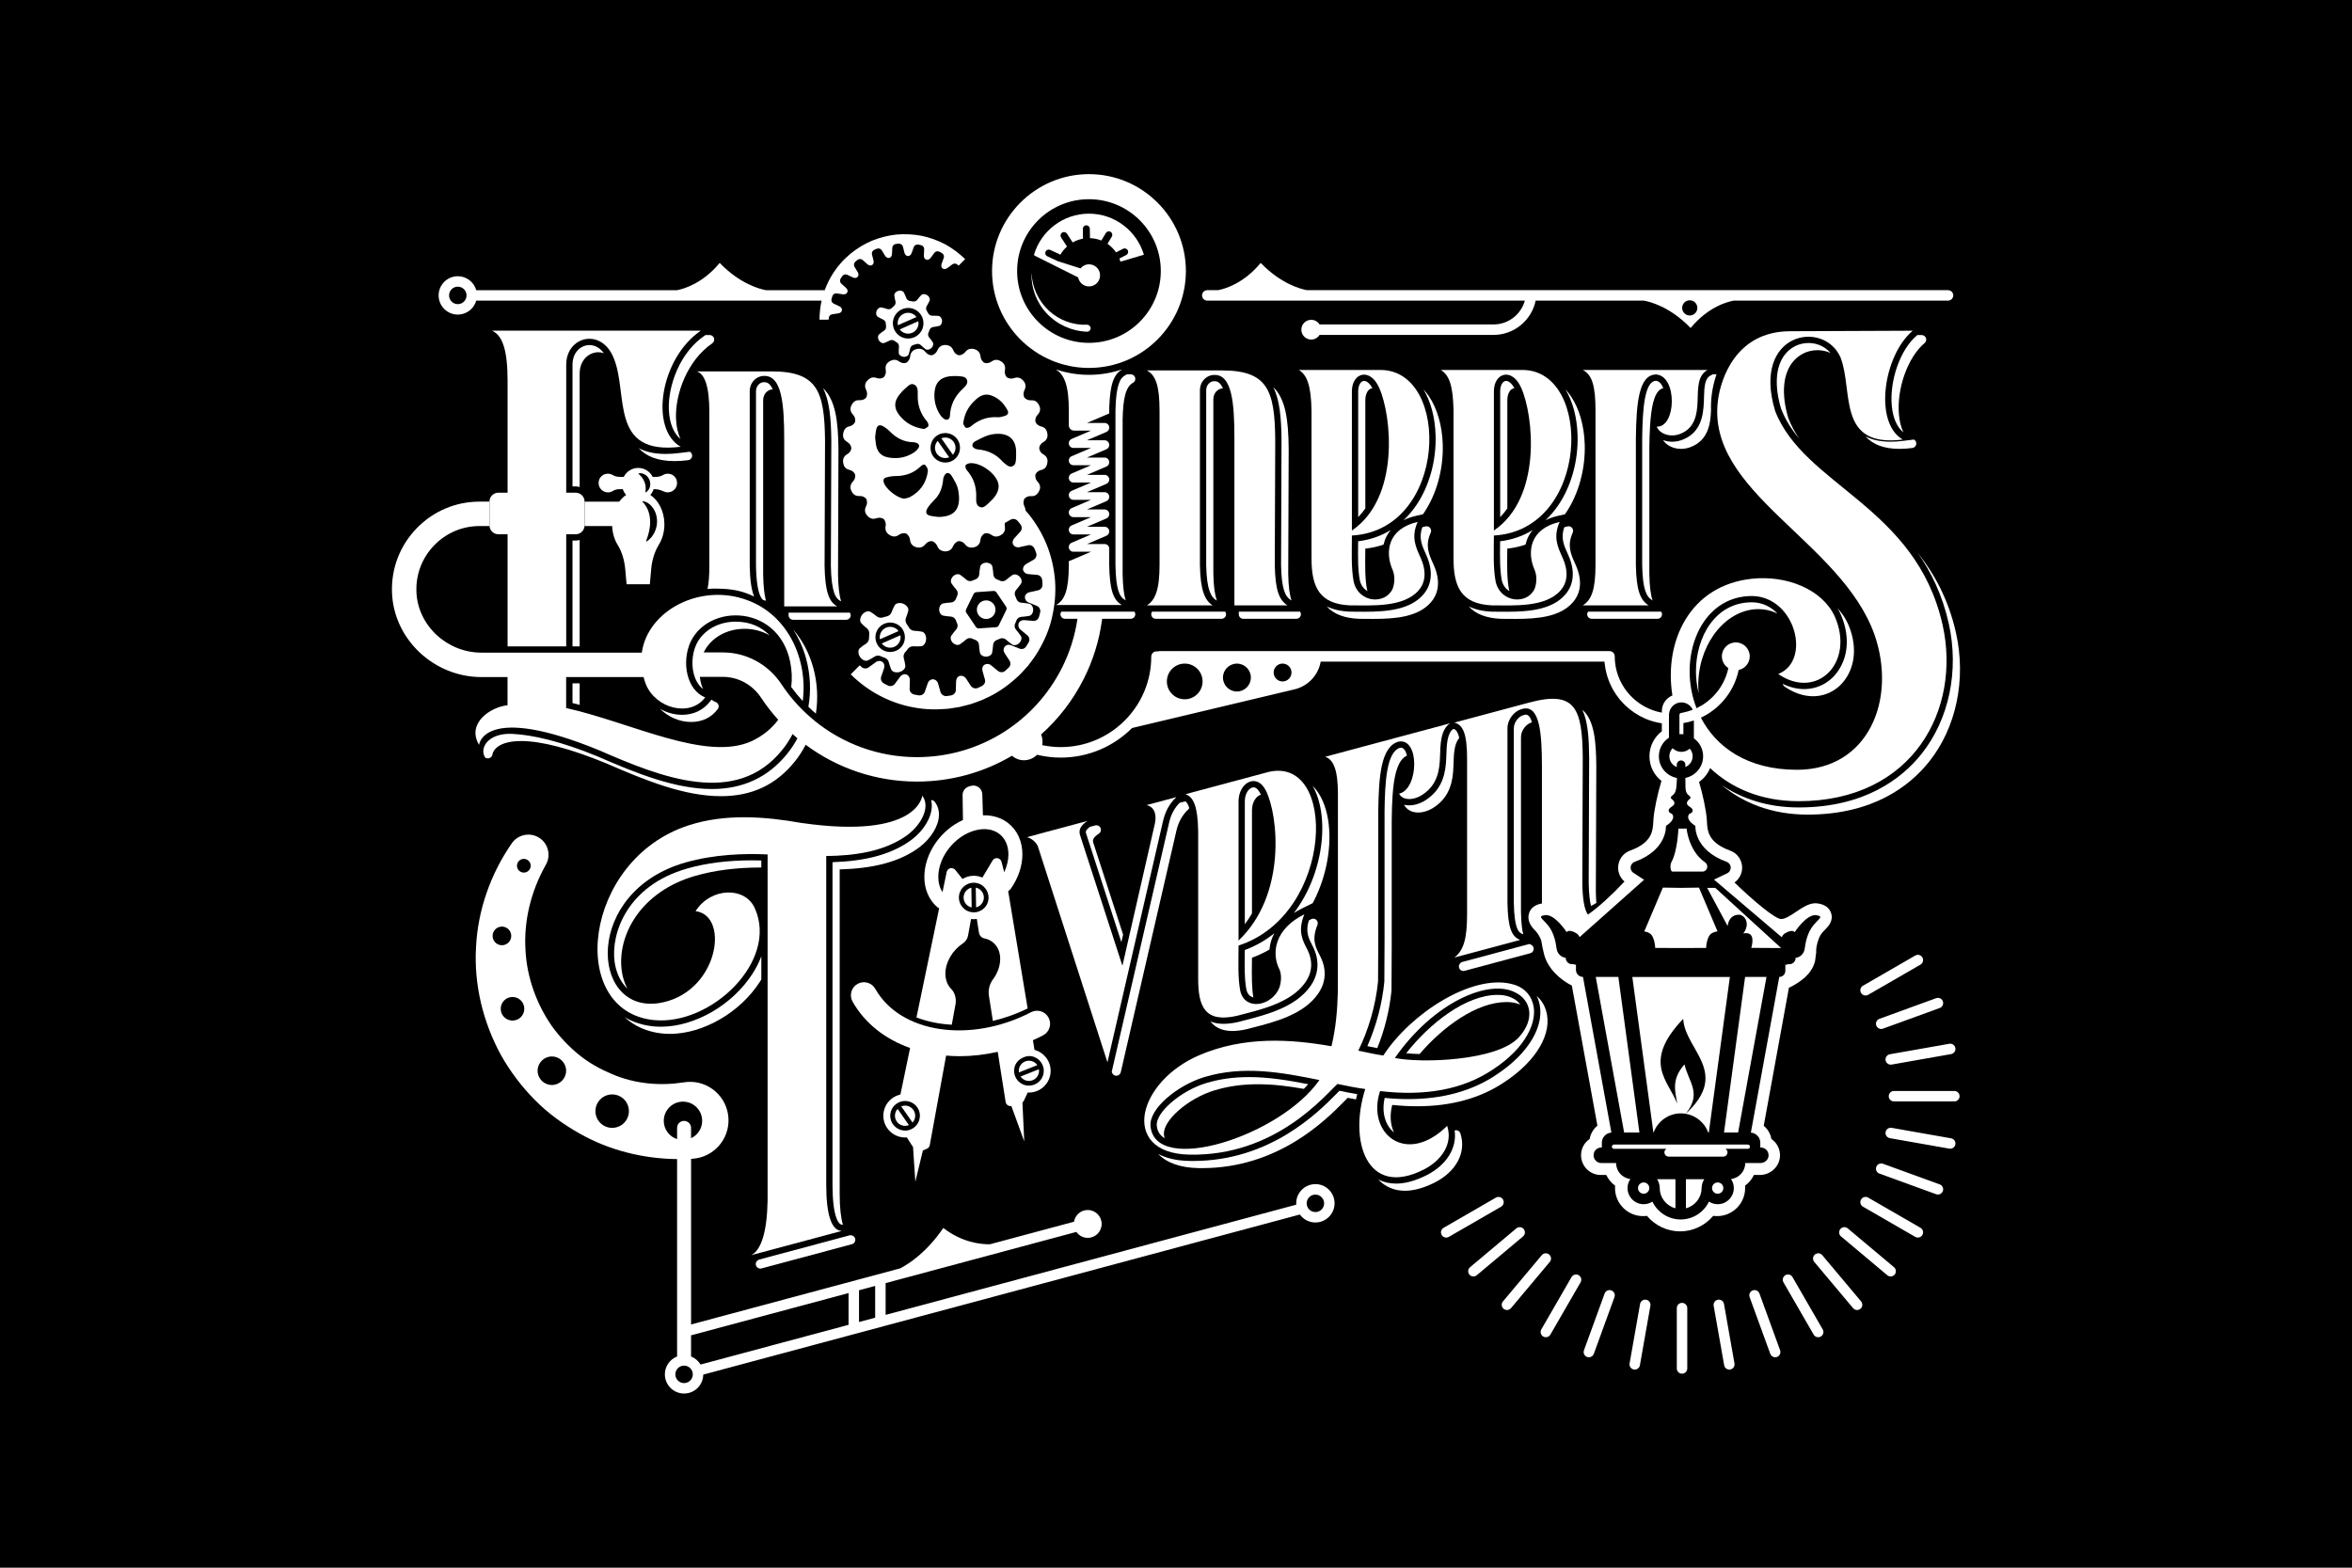 <?xml version="1.0" encoding="UTF-8"?> <svg xmlns="http://www.w3.org/2000/svg" id="Ebene_1" data-name="Ebene 1" viewBox="0 0 1920 1280"><defs><style> .cls-1 { fill: #fff; } </style></defs><rect width="1920" height="1280"></rect><g><path class="cls-1" d="M709.44,520.84c.02,1.82-.79,3.63-2.39,4.66-1.81,1.1-3.51,2.35-5.13,3.76-1.49,1.22-1.67,4.33.08,7.04,1.76,2.69,4.66,3.82,6.38,2.96,1.97-.92,3.81-1.96,5.53-3.13,1.6-1.05,3.6-1.07,5.24-.29.44.19.87.42,1.32.58l1.36.47c1.74.47,3.21,1.91,3.7,3.7.49,2.01,1.16,4.1,2,6.04.7,1.77,3.6,2.94,6.7,2.08,3.11-.8,5.06-3.25,4.8-5.12-.26-2.16-.69-4.25-1.27-6.24-.49-1.83.09-3.76,1.35-5.07l.97-1.07.85-1.17c1.02-1.5,2.79-2.46,4.69-2.35,2.07.16,4.2.15,6.37-.04,1.89-.13,3.88-2.54,4.03-5.75.21-3.2-1.53-5.8-3.41-6.13-2.07-.43-4.25-.66-6.32-.72-1.85-.11-3.56-1.25-4.38-2.86l-.74-1.24c-.25-.41-.56-.78-.84-1.17-1.09-1.44-1.49-3.4-.79-5.19.79-1.92,1.43-3.94,1.93-6.05.49-1.86-1.21-4.46-4.2-5.64-3-1.17-6.01-.35-6.9,1.36-1.05,1.87-1.93,3.79-2.63,5.79-.68,1.78-2.29,2.94-4.07,3.3-.48.05-.94.21-1.41.32-.47.1-.93.26-1.38.43-1.72.57-3.7.35-5.17-.85-1.6-1.38-3.3-2.58-5.17-3.7-1.64-1.05-4.61-.2-6.66,2.24-1.98,2.5-2.2,5.59-.83,6.97,1.48,1.6,3,3.01,4.68,4.3,1.48,1.2,2.1,3.09,1.89,4.89-.07.48-.14.95-.14,1.44,0,.48-.07.96-.02,1.44ZM723.57,508.71c4.93-1.38,10.51.72,13.22,5.08,2.77,4.22,2.52,10.24-.76,14.14-3.15,4.01-8.99,5.48-13.69,3.64-4.82-1.76-8.01-6.79-7.68-11.9.14-5.05,3.99-9.79,8.9-10.96Z"></path><path class="cls-1" d="M728.94,250.6c-.26.25-.55.48-.78.76-.95,1-2.43,1.41-3.83.97-1.56-.54-3.12-.95-4.74-1.28-.72-.15-1.52.04-2.28.53-.7.51-1.34,1.32-1.76,2.29-.35,1-.43,2.03-.25,2.88.22.87.68,1.55,1.32,1.93,1.41.85,2.84,1.6,4.35,2.27,1.33.62,2.14,1.93,2.16,3.3,0,.36.05.72.07,1.09.04.36.03.73.11,1.08.19,1.36-.41,2.78-1.63,3.6-1.4.89-2.67,1.84-3.95,2.9-1.17.93-1.38,3.05-.31,4.91h0c1.08,1.87,3.05,2.72,4.41,2.18,1.53-.56,3.07-1.26,4.5-2,1.29-.63,2.85-.48,3.93.37l.89.63c.28.23.61.4.92.58,1.16.74,1.93,2.03,1.78,3.54-.16,1.6-.22,3.23-.19,4.89-.01,1.5,1.52,2.97,3.65,3.3,2.14.33,4.03-.69,4.47-2.08.51-1.55.92-3.19,1.23-4.77.31-1.41,1.4-2.52,2.74-2.85l1.05-.29c.36-.08.68-.24,1.03-.36,1.3-.45,2.81-.21,3.87.81,1.15,1.13,2.39,2.2,3.71,3.22,1.15.92,3.29.68,4.85-.81,1.6-1.45,1.99-3.57,1.16-4.78-.92-1.39-1.91-2.7-2.95-3.93-.92-1.12-1.09-2.67-.53-3.92l.45-.99.34-1.04c.44-1.3,1.61-2.32,3.05-2.52,1.6-.2,3.21-.5,4.83-.9,1.43-.33,2.58-2.16,2.39-4.3-.15-2.15-1.55-3.78-3.02-3.88-1.66-.14-3.3-.19-4.91-.14-1.48.03-2.75-.82-3.4-2.03-.17-.32-.3-.66-.51-.96l-.58-.92c-.76-1.14-.81-2.7-.09-3.95.84-1.38,1.65-2.86,2.32-4.34.62-1.31-.08-3.35-1.88-4.55-1.79-1.2-3.91-1.15-4.92-.04-1.14,1.2-2.2,2.44-3.17,3.73-.91,1.21-2.35,1.64-3.71,1.4-.35-.08-.71-.17-1.07-.2l-1.08-.13c-1.37-.11-2.62-1.04-3.14-2.39-.55-1.51-1.21-3.07-1.96-4.52-.64-1.31-2.67-2.02-4.72-1.37-2.05.65-3.33,2.34-3.1,3.82.22,1.65.52,3.21.94,4.81.35,1.43-.17,2.88-1.24,3.75-.29.22-.54.49-.81.73ZM732.85,254.81c2.7-2.59,6.68-3.78,10.34-3.23,3.75.5,7.09,2.86,8.97,6.08,1.91,3.27,2.2,7.3.85,10.81-1.38,3.5-4.33,6.27-7.94,7.38-3.56,1.1-7.62.57-10.72-1.6-3.07-2.07-5.19-5.64-5.42-9.37-.34-3.69,1.18-7.59,3.93-10.08Z"></path><path class="cls-1" d="M782.55,290.07c-1.97-.6-3.51-2.08-4.31-3.99-1.13-2.84-3.2-4.22-6.52-4.43-.07,0-.13,0-.2,0-4.36.2-5.69,2.98-6.33,4.47-.9,1.95-2.49,3.42-4.45,3.96h0c-2.05.03-3.94-.96-5.27-2.7-1.88-2.39-4.25-3.1-7.48-2.32l-.19.05c-4.18,1.27-4.62,4.48-4.83,6.06-.29,2.19-1.46,3.9-3.16,5.03h0c-1.95.63-4.03.23-5.8-1.05-2.53-1.86-4.96-1.78-7.84-.12l-.17.1c-3.68,2.35-3.16,5.6-2.92,7.16.36,2.21-.32,4.14-1.62,5.71h0c-1.68,1.15-3.79,1.37-5.84.63-2.97-1.1-5.26-.32-7.55,2.08l-.14.15c-1.5,1.57-1.78,3.23-1.72,4.55.07,1.33.57,2.4.93,3.15.98,2.03.84,4.05.04,5.93h0c-1.29,1.58-3.25,2.39-5.42,2.26-3.2-.24-5.14,1.17-6.67,4.12l-.09.18c-.99,1.94-.84,3.59-.38,4.85.45,1.26,1.23,2.15,1.78,2.76,1.53,1.68,1.95,3.65,1.7,5.68h0c-.77,1.89-2.41,3.22-4.53,3.71-3.12.68-4.68,2.56-5.23,5.84l-.03.2c-.74,4.32,2.14,6.04,3.48,6.89,1.9,1.17,3.06,2.95,3.18,4.96h0c-.17,2.03-1.35,3.76-3.23,4.83-2.7,1.52-3.95,3.78-3.42,7.07l.03.2c.33,2.15,1.22,3.48,2.22,4.3,1.04.82,2.23,1.13,3.02,1.35,2.17.59,3.82,1.97,4.52,3.86h0c.2,2.06-.25,4-1.79,5.56-1.07,1.11-1.72,2.28-1.96,3.57-.28,1.31-.05,2.69.67,4.18l.08.18c1.9,3.94,4.9,4.03,6.62,3.94,2.26-.05,4.23.8,5.46,2.4h0c.76,1.93.86,3.92-.15,5.85-1.37,2.68-1.28,5.34.94,7.8l.13.15c2.95,3.22,5.83,2.49,7.46,1.92,2.15-.69,4.29-.43,5.92.76h0c1.28,1.63,1.91,3.54,1.48,5.66-.57,2.96.28,5.46,3.09,7.23l.17.11c3.74,2.26,6.31.72,7.7-.25,1.88-1.27,4-1.63,5.9-.95h0c1.69,1.2,2.81,2.9,3.02,5.03.29,3.01,1.83,5.11,5.01,6.07l.19.05c4.23,1.1,6.28-1.17,7.32-2.41,1.43-1.73,3.38-2.71,5.4-2.62h0c1.97.61,3.51,2.09,4.31,4,1.13,2.84,3.2,4.22,6.52,4.43.07,0,.13,0,.2,0,4.36-.2,5.69-2.98,6.33-4.47.9-1.95,2.49-3.42,4.45-3.96h0c2.05-.03,3.94.96,5.27,2.7,1.87,2.39,4.25,3.1,7.48,2.32l.19-.05c4.18-1.27,4.62-4.48,4.83-6.06.29-2.19,1.46-3.9,3.16-5.03h0c1.94-.63,4.03-.23,5.8,1.05,2.53,1.86,4.95,1.78,7.84.12l.17-.1c3.68-2.35,3.16-5.6,2.92-7.16-.15-.92-.08-1.78.1-2.6,1.56-.92,3.12-1.83,4.72-2.7,1.93-1.08,4.3-.56,5.78,1.17.38.45.78.88,1.13,1.35l1.07,1.41c1.4,1.8,1.35,4.26-.12,5.9-1.6,1.82-3.23,3.6-4.88,5.34-1.45,1.56-1.8,3.73-.88,5.38,1,1.6,2.99,2.42,5.1,1.92,2.33-.57,4.7-1.09,7.08-1.57,2.17-.46,4.26.76,5.17,2.85.22.54.48,1.07.68,1.63l.6,1.66c.8,2.14.01,4.47-1.88,5.59-2.07,1.26-4.16,2.47-6.26,3.63-1.86,1.05-2.83,3.02-2.46,4.87.46,1.83,2.14,3.21,4.29,3.36,2.4.16,4.8.37,7.21.63,2.2.22,3.88,1.99,4.08,4.26l.16,1.76c.06.59.05,1.17.08,1.76.05,2.28-1.29,4.27-3.47,4.78-2.37.58-4.74,1.12-7.11,1.6-2.13.45-3.68,2.04-3.77,3.93,0,1.9,1,3.69,3.07,4.48,2.24.86,4.47,1.78,6.69,2.74,1.95.84,3.24,3.08,2.7,5.29l-.44,1.71-.44,1.71c-.59,2.2-2.41,3.71-4.66,3.54-2.44-.15-4.86-.35-7.26-.59-2.16-.21-4.12.84-4.75,2.62-.63,1.78-.16,3.81,1.56,5.18,1.88,1.5,3.73,3.04,5.57,4.62,1.61,1.39,2.21,3.93.95,5.84l-.92,1.51-.92,1.51c-.59.97-1.45,1.68-2.41,2.04-1.02.32-2.12.31-3.14-.08-2.28-.87-4.52-1.78-6.73-2.73-2-.84-4.16-.4-5.27,1.12-1.28,1.39-1.3,3.59-.1,5.39,1.35,1.99,2.67,4.02,3.95,6.09.57.92.8,2.01.68,3.07-.17,1.01-.71,1.99-1.55,2.75l-1.3,1.19-1.31,1.19c-1.63,1.6-4.25,1.49-5.91.18-1.91-1.5-3.77-3.02-5.6-4.58-1.68-1.43-3.76-1.49-5.39-.55-1.62.97-2.27,3.09-1.66,5.18.7,2.31,1.36,4.65,1.98,7.01.58,2.14-.54,4.25-2.59,5.25l-1.59.77-1.59.76c-2.09.89-4.51.13-5.72-1.64-1.37-1.99-2.69-4-3.96-6.03-1.16-1.82-3.14-2.56-4.99-2.18-1.83.46-3.08,2.31-3.12,4.49-.02,2.41-.09,4.89-.22,7.27-.11,2.14-1.79,3.88-4.05,4.23l-1.74.26-1.74.27c-2.27.14-4.34-1.24-4.97-3.31-.71-2.31-1.37-4.62-1.99-6.93-.56-2.07-2.24-3.4-4.13-3.51-1.89,0-3.64,1.27-4.32,3.34-.74,2.29-1.53,4.59-2.37,6.86-.73,2.01-2.88,3.26-5.13,2.92l-1.74-.31-1.74-.31c-2.23-.49-3.81-2.37-3.79-4.53.01-2.43.07-4.85.18-7.25.08-2.16-1.09-3.99-2.86-4.63-1.8-.56-3.84.11-5.11,1.9-1.39,1.97-2.84,3.93-4.31,5.82-1.3,1.69-3.74,2.29-5.77,1.24l-1.57-.8c-.52-.27-1.06-.52-1.56-.83-1.98-1.13-2.93-3.37-2.25-5.46.74-2.31,1.51-4.59,2.33-6.85.71-2.01.18-4.18-1.36-5.28-1.51-1.12-3.71-1.03-5.45.29-1.91,1.45-3.85,2.86-5.83,4.24-1.76,1.25-4.26,1.07-5.88-.53l-1.28-1.22-7.37,7.37c7.01,6.95,15.02,12.91,23.79,17.49,8.75,4.59,18.22,7.88,27.96,9.59,4.86.9,9.79,1.4,14.72,1.51,2.47.13,4.93-.03,7.4-.16,2.46-.18,4.94-.12,7.38-.59l7.33-1.13c2.41-.54,4.8-1.19,7.2-1.81,2.42-.53,4.72-1.46,7.05-2.3,2.32-.86,4.67-1.64,6.87-2.79,9.08-3.96,17.33-9.63,24.7-16.17,3.78-3.2,7.02-6.94,10.32-10.61,2.97-3.94,6.04-7.83,8.46-12.16,5.03-8.48,9-17.69,11.14-27.36,2.23-9.62,3.19-19.56,2.52-29.41-.7-9.85-2.87-19.62-6.43-28.85-3.61-9.21-8.64-17.84-14.77-25.59-.96-1.19-1.99-2.31-3-3.46,0-.12.02-.24.01-.35-.07-1.33-.57-2.4-.93-3.15-.98-2.03-.84-4.05-.04-5.93h0c1.29-1.58,3.25-2.39,5.42-2.26,3.2.24,5.14-1.17,6.67-4.12l.09-.18c.99-1.94.84-3.59.38-4.85-.45-1.26-1.23-2.14-1.79-2.76-1.53-1.68-1.95-3.65-1.7-5.68h0c.77-1.89,2.41-3.22,4.53-3.71,3.12-.68,4.68-2.56,5.23-5.84l.03-.2c.74-4.32-2.13-6.04-3.48-6.89-1.9-1.17-3.06-2.95-3.18-4.96h0c.17-2.03,1.35-3.76,3.22-4.83,2.7-1.52,3.95-3.78,3.42-7.07l-.03-.2c-.33-2.15-1.22-3.48-2.21-4.3-1.04-.82-2.23-1.13-3.02-1.35-2.17-.59-3.82-1.97-4.52-3.86h0c-.2-2.06.25-4,1.78-5.56,1.08-1.11,1.72-2.28,1.96-3.57.28-1.3.05-2.69-.67-4.18l-.08-.18c-1.9-3.94-4.9-4.03-6.62-3.94-2.26.05-4.23-.8-5.46-2.4h0c-.76-1.93-.86-3.92.16-5.85,1.37-2.68,1.28-5.34-.95-7.8l-.13-.15c-2.95-3.22-5.83-2.49-7.46-1.92-2.15.69-4.29.43-5.92-.76h0c-1.28-1.63-1.91-3.54-1.48-5.66.57-2.96-.28-5.46-3.09-7.23l-.17-.11c-3.74-2.26-6.32-.72-7.7.25-1.88,1.27-4,1.63-5.91.95h0c-1.69-1.2-2.82-2.9-3.02-5.03-.29-3.01-1.83-5.11-5.01-6.07l-.19-.05c-4.23-1.1-6.28,1.17-7.32,2.41-1.44,1.73-3.38,2.71-5.4,2.62h0ZM726.15,352.02c5.79,6,12.21,8.97,19.64,9.07.6,0,1.3.15,2.2.45,1.12.37,1.9,1.02,2.19,1.84.26.76.09,1.64-.5,2.54-.82,1.26-1.93,2.4-3.12,3.21-4.76,3.25-10.05,4.89-15.74,4.89-1.85,0-3.78-.18-5.72-.52-5.5-.98-8.83-4.28-9.88-9.79-.26-1.37-.41-2.76-.58-4.37-.08-.72-.16-1.47-.25-2.25.08-.61.15-1.25.22-1.91.17-1.68.36-3.41.8-5.05.36-1.33,1.15-2.91,2.94-2.91.67,0,1.41.21,2.2.63,2.05,1.07,3.98,2.52,5.59,4.18ZM742.81,405.86c-.87.47-1.96.71-3.12.96-.51.11-1.01.22-1.51.35-5.7-.45-15.3-8.04-16.75-13.33-.78-2.85.72-3.64,1.92-3.98,2.69-.77,5.25-1.17,7.62-1.17,8.12,0,14.65-2.41,19.96-7.35.54-.51,2.21-2.06,3.39-2.06.2,0,.48.04.84.34,1.33,1.1,2.47,3.55,2.3,4.94-1.19,9.56-6.12,16.72-14.66,21.3ZM755.22,349.88c-.26.15-.51.28-.74.41-8.77-1.24-15.27-4.88-20.43-11.41-4.42-5.59-4.33-11.23.25-16.74l.58-.7c1.11-1.35,2.16-2.63,3.39-3.62.55-.44,1.08-.93,1.63-1.43,1.56-1.44,3.04-2.79,4.68-2.79.48,0,.97.11,1.5.33,3.05,1.3,3.2,4.54,3.09,8.34-.26,8.52,2.26,15.71,7.71,21.98.84.96,1.26,3.08.98,3.63-.4.79-1.64,1.46-2.63,2ZM779.96,417.05c-2.68,3.29-7.33,4.99-13.85,5.04-.72-.1-1.44-.18-2.17-.27-1.63-.19-3.18-.36-4.66-.74-1.07-.27-2.46-.83-2.97-1.98-.52-1.16-.02-2.6.5-3.59.78-1.52,1.94-2.94,2.96-4.15.67-.79,1.39-1.53,2.12-2.27.89-.91,1.77-1.82,2.57-2.8,3.17-3.91,4.92-8.73,5.5-15.16.16-1.74,1.31-3.92,2.41-4.58.4-.24.8-.36,1.22-.36,1.15,0,2.46.93,3.26,2.32l.93,1.59c1.78,3.01,3.62,6.12,4.26,9.27,1.64,8.01.94,13.96-2.09,17.69ZM778.55,375.5c-5.45,3.81-12.96,2.49-16.78-2.97-3.81-5.45-2.49-12.96,2.96-16.78,5.45-3.81,12.96-2.49,16.78,2.96,3.82,5.45,2.49,12.96-2.96,16.78ZM807.35,410.49l-.66.62c-1.66,1.55-3.38,3.16-5.25,3.16-.53,0-1.06-.12-1.62-.36-2.66-1.14-3.09-3.78-2.93-7.67.38-8.83-2.18-16.22-7.84-22.59-.81-.92-1.19-3.07-.89-3.67.34-.69,2.15-1.68,3.7-1.8.31-.03.62-.04.93-.04,8.29,0,19.57,8.16,21.94,15.88.22.71.31,1.48.41,2.24.04.29.07.56.11.81-.33,6-4.08,9.92-7.9,13.43ZM829.48,370.33v1c0,.4,0,.67,0,.93l-.04,1.19c-.11,3.67-.35,5.98-2.74,7.13-.59.28-1.15.42-1.71.42-1.71,0-3.34-1.37-5.05-2.81-.4-.34-.8-.67-1.2-.99-5.36-6.22-12.19-9.58-20.92-10.31-1.36-.11-3.29-1.24-3.77-2.2-.82-1.64.33-3.49,1.87-4.28l1.95-1.01c3.79-1.97,7.7-4,11.65-4.71,1.84-.33,3.6-.5,5.26-.5,4.7,0,8.49,1.36,10.98,3.93,2.65,2.74,3.9,6.84,3.72,12.2ZM794.52,328.23c2.91-2.99,6.47-6.05,10.84-6.05,1.25,0,2.57.25,3.91.73,5.66,2.04,9.98,6,13.22,12.12.35.67.7,1.66.33,2.59-.33.83-1.2,1.52-2.45,1.94-2.28.76-4.05,1.12-5.59,1.12-.18,0-.35,0-.53-.02-.65-.04-1.29-.06-1.93-.06-7.35,0-13.83,2.47-19.79,7.56-.78.66-2.31,1.2-3.42,1.2-.4,0-.58-.07-.63-.09-.71-.32-1.39-1.67-1.84-2.56-.13-.26-.26-.51-.38-.74.87-7.18,3.5-12.82,8.26-17.73ZM782.67,307.14c3.46.24,5.62.54,6.59,2.78,1,2.3.05,4.47-3.26,7.49-6.68,6.08-10.13,13.35-10.55,22.21-.09,1.9-1.1,3.08-2.65,3.08-.87,0-1.83-.39-2.7-1.1-1.13-.92-2.2-2.14-3.01-3.45-3.37-5.47-4.78-11.55-4.2-18.07.68-7.47,4.36-11.52,11.58-12.74,1.06-.17,2.16-.22,3.32-.27.29-.01.58-.03.87-.04l.7.04,1.53-.03c.25,0,.5,0,.75.03l1.03.07Z"></path><path class="cls-1" d="M1162.09,955.02c14.36-7.25,24.18-20.84,19.27-35.77-33.63,33.19-66.11,6-54.78-28.39,36.27,4.26,67.24-1.02,91.79-17.41,27.58-17.97,37.4-39.87,32.87-54.52-2.27-7.7-8.31-13.64-17.75-15.64-32.11-7.64-81.6,23.75-104.26,58.53-6.42-.92-13.22-2.5-20.4-3.98,8.17-16.67,14.12-36.41,16.12-56.58l.17-35.73v-103.33c.37-28.62,2.23-52.82,16.67-56.69,17.41-3.18,16.29,38.97.37,42.49,2.59,5.6,11.85,6.08,20,.2,11.11-7.79,12.96-19.03,13.34-29.87.37-10.84.37-22.32,8.15-27.74l-101.84,27.29c6.59,2.33,10.37,10.18,10.37,30.55v125.92l-.09,35.7c-.35,14.37-1.51,28.81-5.17,44.2-33.24-5.83-71.39-8.45-108.41,7.51-24.56,10.74-40.42,29.72-43.82,46.88-3.4,17.91,7.18,33.59,36.26,34.1,70.64,1.48,111.06-49.03,120.88-57.7,7.94,1.65,15.12,3.13,22.67,4.13-13.6,42.18,1.13,89.23,47.6,65.83ZM1236.89,810.31c13.22,6.28,16.25,22.09,3.02,36.59-17.38,19.39-79.71,21.36-101.24,16.93,31.73-45.52,76.69-64.75,98.22-53.52ZM939.21,919.54c-1.51-14.33,22.29-33.55,43.82-40.08,32.11-9.74,63.46-3.78,94.06,2.38-32.11,46-134.11,78.24-137.88,37.7Z"></path><path class="cls-1" d="M1051.01,494.28c-6.87-4.28-10-12.59-10.37-32.96,0-34.07.37-68.14.37-102.21-.37-40.74-6.3-56.66-43.7-56.66h-61.11c7.24,3.81,10.37,12.59,10.37,32.96v125.92c0,20.37-3.61,28.86-10.37,32.96h53.7c-6.48-4.1-10-12.59-10.37-32.96v-142.58c0-7.41,5.55-12.59,11.48-12.59,14.81-.74,16.67,23.33,16.67,51.85v136.29h43.33Z"></path><path class="cls-1" d="M1102.11,494.28c17.41,0,43.7,1.85,55.92-12.22,5.19-5.93,7.04-14.82,1.48-27.03-3.7-8.15-7.78-16.67-2.22-28.89-24.44,5.55-26.67,24.44-20.74,38.51,2.22,4.82,2.22,10.74.37,15.93-5.93,13.33-27.78,11.85-31.85-5.56-2.23-11.48-1.48-25.55-1.48-37.77,78.51-4.45,81.1-135.18,23.33-135.18h-66.66c6.74,3.93,10,12.96,10.37,32.96v120.74c0,22.96,5.93,37.4,31.48,38.51ZM1103.59,319.48c0-15.18,14.81-19.63,22.22-2.97,10.37,22.96,17.04,90-22.22,116.66v-113.7Z"></path><path class="cls-1" d="M1218.02,494.28c17.41,0,43.7,1.85,55.92-12.22,5.19-5.93,7.04-14.82,1.48-27.03-3.7-8.15-7.78-16.67-2.22-28.89-24.44,5.55-26.67,24.44-20.74,38.51,2.22,4.82,2.22,10.74.37,15.93-5.93,13.33-27.77,11.85-31.85-5.56-2.23-11.48-1.48-25.55-1.48-37.77,78.51-4.45,81.11-135.18,23.33-135.18h-66.66c6.93,4.18,10,12.96,10.37,32.96v120.74c0,22.96,5.93,37.4,31.48,38.51ZM1219.51,319.48c0-15.18,14.81-19.63,22.22-2.97,10.37,22.96,17.04,90-22.22,116.66v-113.7Z"></path><path class="cls-1" d="M1372.45,353.92c11.11-4.81,12.96-15.55,13.33-26.3.37-10.74-.07-21.12,8.15-25.56h-101.85c7.61,3.93,10.37,12.96,10.37,33.33v125.92c0,20.37-3.38,28.68-10.37,32.96h53.7c-6.9-4.28-10-12.59-10.37-32.96v-103.33c.37-28.52,2.22-52.22,16.66-52.22,17.41,1.48,16.3,43.33.37,42.59,2.59,6.29,11.85,9.26,20,5.55Z"></path><path class="cls-1" d="M847.38,691.46l56.66,175.91,45.55-197.75c1.48-5.95,4.44-13.04,10.73-18.8l-24.44,6.55c4.44.66,9.26,5.3,6.67,15.99l-26.29,115.19-34.81-107.33c-1.11-5.25,2.6-8.47,6.3-10.94l-49.62,13.29c3.7.49,8.15,4.48,9.26,7.89Z"></path><path class="cls-1" d="M1034.39,630.6l-66.66,17.86c6.79,2.35,10,10.28,10.37,30.18v120.73c0,22.96,5.92,35.82,31.48,30.08,17.41-4.66,43.7-9.86,55.92-27.2,5.19-7.31,7.04-16.7,1.48-27.43-3.7-7.16-7.77-14.58-2.22-28.29-24.44,12.11-26.66,31.59-20.74,44.07,2.22,4.22,2.22,10.15.37,15.82-5.93,14.92-27.78,19.29-31.85,2.98-2.22-10.88-1.48-25.16-1.48-37.38,78.51-25.48,81.1-156.91,23.33-141.43ZM1011.06,767.96v-113.7c0-15.18,14.81-23.6,22.22-8.92,10.37,20.18,17.03,85.43-22.22,122.61Z"></path><path class="cls-1" d="M654.42,671.97c-29.63-5.28-62.45-7.88-92.53,2-86.15,28.09-99.37,151.52-28.26,158.9,46.95,4.74,102.1-48.33,82.5-91.39-7.75-17.52-35.55-17.37-48.32,2.46,28.71,3.7,18.23,68.04-30.54,75.19-55.61,7.61-61.07-91.21,22.34-114.93,23.25-6.68,48.31-7.48,67-6.56v282.6c-.46,25.19-5.01,40.09-13.22,44.56l73.84-19.79c-8.2-.08-12.76-12.53-12.76-37.6v-268.47c23.25-.3,45.58-3.55,63.35-15.15,13.68-8.68,22.34-24.68,15.04-34.12,0,0-3.19,35.95-98.46,22.28Z"></path><path class="cls-1" d="M683.5,495.09c-6.87-3.46-10-12.59-10.37-32.96,0-34.07.37-68.14.37-102.22-.37-40.74-6.3-56.66-43.7-56.66h-61.11c6.67,1.85,10.37,12.59,10.37,32.96v125.92c0,8.01-.48,14.03-1.49,18.72,2-.16,4.02-.27,6.05-.27,8.99,0,17.78.79,26.09,3.94,2.02.75,3.98,1.61,5.9,2.53-2.2-5.53-3.38-13.31-3.59-24.92v-142.58c0-7.41,5.55-12.59,11.48-12.59,14.82-.74,16.67,23.33,16.67,51.85v136.29h43.33Z"></path><path class="cls-1" d="M477.22,428.92v-19.34c0-4.04-3.27-7.31-7.31-7.31h-7.69v-104.48c0-23.25,28.72-30.54,38.74-5.47,12.31,29.17-4.1,79.76,54.7,72.47-25.53-14.58-16.87-72.01,16.41-94.8h-170.47c8.63,3.73,12.76,15.95,12.76,41.02v91.26h-7.48c-4.04,0-7.31,3.27-7.31,7.31v19.34c0,4.04,3.27,7.31,7.31,7.31h7.48v91.55h47.86v-91.55h7.69c4.04,0,7.31-3.27,7.31-7.31Z"></path><path class="cls-1" d="M754.57,716.01c0,9.97,3.73,18.71,10.5,24.61.48.42,1.02.73,1.59.96l-18.52,89.14c8.79,3.39,18.53,5.4,28.82,5.95l3.02-16.55c.83-4.56-.3-9.41-3.54-12.72-2.94-3-4.69-7.28-4.69-12.44,0-9.44,5.86-19.09,14.13-24.58,2.23-1.48,3.85-3.72,4.33-6.35l2.49-13.66c.72.09,1.44.15,2.19.15.85,0,1.68-.08,2.5-.2l1.76,11.17c.36,2.31,2.08,4.25,4.38,4.7,7.64,1.51,12.95,7.81,12.95,16.8,0,5.88-2.27,11.82-5.98,16.8-2.86,3.84-3.93,8.73-3.19,13.47l3.2,20.31c9.5-2.23,19.06-5.6,28.39-10.17l-15.91-95.85c.77-.4,1.47-.97,2.01-1.72,6.19-8.71,9.6-18.72,9.6-28.2,0-10.75-4.21-19.9-11.86-25.77-5.61-4.31-12.74-6.4-20.36-6.18,0,0,0,0,0,0l-.5-17.21c-.14-4.75-4.72-8.1-9.29-6.8l-1.52.44c-3.17.91-5.34,3.82-5.29,7.12l.31,20.32s.01,0,.02,0c-18.15,8.08-31.54,27.21-31.54,46.49ZM806.9,734.12c-.04.42-.08.84-.16,1.25-.09.44-.25.86-.39,1.29-.1.29-.16.59-.28.88-.3.72-.67,1.42-1.12,2.09,0,0,0,0,0,0,0,0,0,0,0,0h0c-.05.07-.11.12-.15.19-.46.65-.96,1.25-1.51,1.78-.12.11-.25.19-.38.3-.53.46-1.07.89-1.66,1.25-.07.04-.14.07-.21.11-.67.39-1.37.72-2.1.98,0,0,0,0,0,0h0c-.79.28-1.6.47-2.42.58-.89.12-1.79.13-2.69.05-.7-.06-1.38-.18-2.07-.36-.08-.02-.16-.05-.23-.07-.07-.02-.15-.04-.22-.07-.52-.16-1.03-.34-1.53-.58-.08-.03-.14-.08-.22-.12-.25-.13-.49-.26-.74-.4-.24-.14-.49-.23-.73-.39-.13-.09-.23-.2-.35-.29-.25-.18-.48-.39-.72-.6-.03-.03-.07-.05-.1-.08-.41-.36-.8-.73-1.15-1.14h0c-.22-.25-.43-.51-.63-.78-.37-.5-.69-1.03-.98-1.58l-.12-.23c-.05-.09-.1-.18-.14-.27-.19-.42-.35-.84-.5-1.27,0-.03-.02-.06-.03-.09-.01-.04-.02-.08-.04-.12-.27-.86-.44-1.73-.51-2.62,0-.09-.02-.18-.03-.26-.03-.44-.03-.88-.01-1.33,0-.01,0-.02,0-.03.01-.24.05-.47.07-.71.06-.55.15-1.09.29-1.63h0c.09-.34.19-.68.31-1.02h0c.17-.5.39-.98.64-1.46.15-.3.3-.6.48-.89.01-.02.02-.04.03-.06,0,0,0,0,0-.01.08-.12.12-.26.2-.38.29-.43.64-.78.97-1.16.09-.11.17-.22.27-.32.38-.41.79-.77,1.21-1.11.01-.01.03-.02.04-.03.11-.09.21-.18.33-.26.57-.43,1.18-.8,1.81-1.11,2.88-1.45,6.25-1.71,9.37-.64.38.13.75.27,1.12.44.54.23,1.07.52,1.57.85.06.04.12.06.18.1.09.06.15.14.24.2.29.21.58.45.86.71.57.5,1.09,1.04,1.56,1.61h0c.45.57.84,1.16,1.19,1.79.02.04.04.07.06.11.31.59.57,1.2.78,1.83.03.1.06.21.09.31.17.57.31,1.15.4,1.73.03.2.04.4.06.61.05.51.09,1.02.08,1.53,0,.31-.06.62-.09.93ZM797.95,666.03c-.08.01-.15.01-.23.03.08-.01.15-.01.23-.03ZM793.1,667c-1.22.32-2.41.72-3.59,1.14,1.18-.43,2.38-.81,3.59-1.14ZM796.05,678c7.64-2.05,14.65-1.03,19.74,2.88,4.77,3.66,7.4,9.6,7.4,16.73,0,4.76-1.21,9.76-3.44,14.57l-2.18-8.54c-.4-1.56-1.7-2.73-3.29-2.96-1.61-.23-3.17.52-4,1.9l-8.34,13.96c-2.17-.95-4.55-1.48-7.06-1.48-3.37,0-6.51.96-9.19,2.6l-5.86-7.36c-.96-1.21-2.54-1.75-4.05-1.4-1.51.36-2.67,1.55-2.98,3.07l-3.41,16.41c-2.24-3.38-3.43-7.57-3.43-12.38,0-16.51,13.5-33.56,30.09-38Z"></path><path class="cls-1" d="M838.97,892.01c.32.02.64.05.97.05,9.77,0,17.73-7.95,17.73-17.72,0-8.2-5.6-15.09-13.17-17.11l-1.31-7.9c2.78-1.24,5.55-2.57,8.29-3.99,5.22-2.7,7.25-9.12,4.55-14.34-2.7-5.22-9.13-7.26-14.34-4.55-49.67,25.73-106.72,17.17-127.17-19.07-2.88-5.11-9.37-6.92-14.49-4.04-5.12,2.89-6.93,9.38-4.04,14.49,10.1,17.9,26.8,30.69,46.94,37.85l-7.9,38.02c-7.95,1.74-13.93,8.83-13.93,17.31,0,9.77,7.95,17.72,17.73,17.72.48,0,.95-.03,1.42-.07l5.09,7.91,1.87,28.3,6.17-25.54,3.24-1.37c1.24-.52,2.14-1.64,2.38-2.96l13.34-73.12c3.61.3,7.26.5,10.97.5,10.18,0,20.66-1.22,31.16-3.57l6.45,40.93c.18,1.12.82,2.11,1.78,2.73.65.42,1.4.64,2.16.64.24,0,.49-.05.73-.1l10.52,28.92-1.46-31.72c.46-.37.85-.85,1.11-1.4l3.21-6.81ZM750.84,912.16c-.05.55-.11,1.11-.24,1.63-.08.33-.19.65-.3.97-.16.48-.33.96-.54,1.41-.15.31-.32.61-.49.91-.25.42-.51.83-.81,1.22-.21.27-.43.54-.66.8-.33.36-.68.7-1.05,1.02-.26.22-.51.45-.78.65-.41.3-.84.55-1.29.8-.28.16-.56.33-.86.47-.51.23-1.05.4-1.59.56-.27.08-.53.19-.8.25-.84.18-1.7.29-2.59.29-.66,0-1.3-.09-1.94-.2-.54-.1-1.07-.23-1.58-.38-4.97-1.52-8.6-6.08-8.6-11.54,0-4.53,2.51-8.43,6.19-10.51.64-.36,1.31-.66,2.01-.91.15-.05.3-.1.45-.14.54-.17,1.09-.29,1.66-.38.34-.05.69-.08,1.04-.11.46-.03.92-.04,1.4-.01.35.02.69.06,1.04.11.57.08,1.15.2,1.73.37.29.08.57.16.85.26.28.11.56.21.82.34.46.21.9.45,1.32.72.28.18.55.37.82.57.36.27.72.55,1.05.86.18.17.36.34.53.52.96,1.01,1.75,2.17,2.31,3.47.04.08.07.17.11.25.33.81.56,1.66.71,2.54.13.77.2,1.53.18,2.27,0,.32-.06.63-.1.95ZM834.11,884.88c-.47-.26-.95-.51-1.37-.82-.25-.19-.46-.42-.7-.62-.36-.31-.74-.61-1.06-.96-.22-.24-.4-.53-.6-.79-.27-.36-.57-.7-.8-1.09-.18-.29-.3-.61-.45-.92-.2-.39-.41-.78-.57-1.19-.12-.33-.18-.68-.27-1.02-.12-.42-.25-.83-.32-1.27-.06-.36-.05-.73-.07-1.09-.03-.43-.08-.86-.06-1.31.02-.38.1-.76.15-1.14.06-.44.1-.87.21-1.31.15-.62.37-1.2.61-1.77,1.36-3,4.05-5.29,7.19-6.47,1.85-.69,3.49-.91,4.97-.83.52.04,1.03.09,1.55.21.11.02.23.04.34.07.61.15,1.19.37,1.75.61.61.27,1.2.58,1.76.93,4.27,2.69,6.59,7.83,5.37,13.01-1.11,4.7-4.84,8.07-9.27,9.02-.81.18-1.65.26-2.5.27-.05,0-.1.01-.15.01-.88,0-1.78-.09-2.68-.31-.82-.2-1.6-.47-2.34-.81-.25-.11-.46-.28-.69-.41Z"></path><path class="cls-1" d="M862.14,493.99h53.7c-7.21-4.1-10-12.59-10.37-32.96l.03-13.16c0-2.01-1.63-3.64-3.63-3.64h-14.54l15.87-6.79c1.4-.6,2.31-1.98,2.31-3.52,0-2.11-1.7-3.82-3.79-3.82h-14.4l15.88-6.79c1.4-.6,2.31-1.98,2.31-3.52,0-2.11-1.7-3.82-3.79-3.82h-14.4l15.88-6.79c1.4-.6,2.31-1.98,2.31-3.52,0-2.11-1.7-3.82-3.79-3.82h-14.4l15.88-6.79c1.4-.6,2.31-1.98,2.31-3.52,0-2.11-1.7-3.82-3.79-3.82h-14.39l15.87-6.79c1.4-.6,2.31-1.99,2.31-3.52,0-2.11-1.7-3.82-3.79-3.82h-14.4l15.88-6.79c1.4-.6,2.31-1.98,2.31-3.52,0-2.11-1.7-3.82-3.79-3.82h-14.4l15.88-6.79c1.4-.6,2.31-1.99,2.31-3.52h0c0-2.11-1.7-3.82-3.79-3.82h-14.4l18.19-7.78v-6.23l.04-.02v1.13c.59-18.45,3.66-26.96,10.3-30.61h-.54c-8.3,2.73-17.16,4.22-26.36,4.22s-18.06-1.5-26.36-4.22h-.44c6.72,4.18,10.37,12.96,10.37,33.33l-.02,12.06c0,2.41,1.95,4.37,4.36,4.37h13.82l-15.88,6.79c-1.4.6-2.31,1.99-2.31,3.52,0,2.11,1.7,3.82,3.79,3.82h14.4l-15.88,6.79c-1.4.6-2.31,1.98-2.31,3.52,0,2.11,1.7,3.82,3.79,3.82h14.39l-15.88,6.79c-1.4.6-2.31,1.99-2.31,3.52,0,2.11,1.7,3.82,3.79,3.82h14.4l-15.88,6.79c-1.4.6-2.31,1.98-2.31,3.52,0,2.11,1.7,3.82,3.79,3.82h14.4l-15.88,6.79c-1.4.6-2.31,1.98-2.31,3.52h0c0,2.11,1.7,3.82,3.79,3.82h14.4l-15.88,6.79c-1.4.6-2.31,1.98-2.31,3.52,0,2.11,1.7,3.82,3.79,3.82h14.39l-15.88,6.79c-1.4.6-2.31,1.98-2.31,3.52,0,2.11,1.7,3.82,3.79,3.82h14.4l-18.19,7.78.03,3.39c-.07,19.91-3.21,28.29-10.36,32.34Z"></path><path class="cls-1" d="M1354.82,969.19c.06.28.09.57.09.86,0,7.93,5.45,14.6,12.8,16.51v-23.73h-14.98c1.22,1.85,1.94,4.03,2.1,6.36Z"></path><path class="cls-1" d="M1376.25,986.56c7.35-1.9,12.8-8.57,12.8-16.51,0-.3.03-.58.09-.86.15-2.34.88-4.52,2.1-6.37h-14.98v23.73Z"></path><polygon class="cls-1" points="1338.3 924.68 1321.1 797.65 1302.65 797.65 1325.82 924.68 1338.3 924.68"></polygon><path class="cls-1" d="M1341.76,965.45c-2.54,0-4.61,2.07-4.61,4.61s2.07,4.61,4.61,4.61,4.61-2.07,4.61-4.61-2.07-4.61-4.61-4.61Z"></path><polygon class="cls-1" points="1407.36 924.68 1418.87 924.68 1442.03 797.65 1424.57 797.65 1407.36 924.68"></polygon><path class="cls-1" d="M1372.3,620.89c1.94,0,3.52,1.57,3.52,3.52v1.85c3.48-1.42,5.94-4.82,5.94-8.8,0-2.39-.92-4.55-2.38-6.22-1.8,1.62-4.16,2.64-6.76,2.64,0,0-.01,0-.02,0s-.02,0-.02,0c-2.8,0-5.34-1.14-7.18-2.99-1.64,1.71-2.66,4.02-2.66,6.57,0,4.02,2.52,7.45,6.05,8.84v-1.89c0-1.94,1.58-3.52,3.52-3.52Z"></path><path class="cls-1" d="M1402.2,965.45c-2.54,0-4.61,2.07-4.61,4.61s2.07,4.61,4.61,4.61,4.61-2.07,4.61-4.61-2.07-4.61-4.61-4.61Z"></path><path class="cls-1" d="M1431.86,959.35h4.75c8.38,0,15.57-6.36,16.38-14.47.45-4.53-1.04-9.07-4.08-12.42-.86-.95-1.82-1.79-2.87-2.5-.73-4.22-2.94-8.03-6.25-10.77l20.56-112.74c1.28-.52,2.59-1.17,3.91-1.96,5.08-3.02,14.52-8.64,17.37-19.54l.06-.24.4-3.02.03-.43c.46-2.15.63-4.3.51-6.39.31-2.78,1.39-8.04,3.69-11.67,1.02-1.62,2.38-3,3.7-4.34,2.42-2.46,6.92-7.03,4.69-13.53-1.51-4.36-5.29-6.97-11.23-7.74-.5-.07-1-.1-1.51-.1-5.32,0-10.59,3.52-15.7,6.94-4.38,2.93-8.91,5.96-12.3,5.96-4.74,0-22.62-14.85-38.05-29.86,3.86-2.75,6.24-7.26,6.24-12.08,0-6.22-3.89-11.8-9.67-13.89-18.16-6.59-18.67-16.12-19.08-23.77-.04-.69-.07-1.35-.12-1.98-.51-7.07-3.22-20.08-6.29-30.37,3.99-2.82,7.14-6.74,9-11.33,17.26,16.29,41.41,27.05,72.28,27.05,93.57,0,132.89-75.2,117.5-144-21.79-96.99-113.23-113.65-136.73-174.76-19.23-64.1,39.74-74.78,53.41-43.59,10.68,27.35-3.42,73.92,50.85,67.08-23.92-13.67-15.81-68.79,8.12-88.87l-99.98.42c-44.87,0-56.83,39.74-58.97,55.98-10.25,75.63,100.41,114.94,127.76,191.85,18.37,52.98-5.12,110.24-63.24,110.24-40.82,0-66.13-18.72-78.51-42.53,2.53-1.2,4.52-2.39,4.52-2.39,13.31-7.81,23.1-20.98,26.3-36.57,5.16-1.07,9.05-5.65,9.05-11.13,0-6.28-5.09-11.37-11.37-11.37s-11.37,5.09-11.37,11.37c0,4.03,2.11,7.55,5.27,9.57-2.68,12.81-10.62,23.68-21.43,30.32h.04s0,.03,0,.03l-.05-.03s-2.13,1.22-4.51,2.48c-16.01-41.01,2.92-92.13,45.72-91.62,35.04.85,48.28,52.98,20.94,63.66,31.62,21.79,62.81-9.4,46.15-47-10.25-22.22-39.31-33.76-67.51-30.77-50.83,5.36-72.05,51.1-65.02,95.32-5.04,2.04-8.6,6.95-8.6,12.72v1.29c-20.29-3.69-36.09-20.41-38.22-41.2-.16-1.57-.24-3.16-.24-4.78,0-2.36-1.91-4.27-4.27-4.27h-367.29c-.58,0-1.12.12-1.63.32-.29-.06-.59-.1-.9-.1-2.36,0-4.27,1.91-4.27,4.27,0,40.74-33.14,73.88-73.88,73.88-5.14,0-10.22-.56-15.17-1.59.18-.93.29-1.88.29-2.86,0-2.07-.42-4.04-1.17-5.84,14.06-12.54,25.93-27.81,34.79-45.35,7.57-14.98,12.57-31.02,14.86-47.67.07-.48.12-.96.18-1.44h23.37c1.68,0,3.15-1.13,3.58-2.76.29-1.1.02-2.21-.61-3.09h-59.65c-.63.88-.9,1.99-.61,3.09.43,1.63,1.9,2.76,3.58,2.76h10.2c-2.07,14-6.33,27.5-12.7,40.12-10.91,21.59-27.05,39.24-46.46,51.76-.35.16-.67.36-.96.62-20.77,13.14-45.18,20.46-70.9,20.46-30.97,0-60.35-10.74-83.68-29.77,0-.01,0-.03,0-.04-2.13-1.73-4.2-3.55-6.23-5.42v.04c-7.75-7.16-14.71-15.28-20.68-24.31-10.76-16.27-28.64-25.99-47.81-25.99h-15.71s0-.03.02-.04c5.76-11.84,18.58-19.25,33.4-19.25,7.01,0,14.1,1.76,20.44,5.36-6.6-6.79-15.77-11.2-27.71-11.2-14.28,0-26.6,7.1-32.11,18.42-3.93,8.55-4.31,19.44-.97,27.74,1.15,2.85,3.13,6.38,6.42,8.88-.16-.36-.33-.73-.47-1.08-1.12-2.78-1.8-5.79-2.14-8.89h18.82c12.47,0,24.12,6.37,31.18,17.04,4.24,6.41,8.92,12.41,13.97,18-5.14,6.89-12.17,12.88-21.34,17.29-37.38,17.32-98.46-15.04-151.78-26.89v-25.29h63.17c.55,2.03,1.19,4.07,2.01,6.15,8.21,19.6,36.01,26.89,48.32,10.48-15.04-5.93-19.6-28.71-11.85-45.58,16.41-33.73,79.76-29.63,82.5,26.89.15,3.39-.01,6.8-.43,10.19,2.93,4.03,6.08,7.85,9.42,11.47,4.33-33.99-11.97-70.09-45-82.27-38.05-14.41-81.47,8.01-86.39,42.74h0s-28.94,0-28.94,0h-101.92c-28.32,0-52.15-22.34-53.13-49.79-.5-14.18,4.63-27.6,14.46-37.78,9.83-10.19,23.04-15.8,37.19-15.8h7.94v-19.94h-7.94c-19.62,0-37.92,7.78-51.54,21.89-13.62,14.11-20.74,32.7-20.04,52.34,1.36,38.06,34.13,69.03,73.06,69.03h21.25v23.01c-13.67,1.37-33.73,14.59-23.25,32.37,0,0,3.19-34.65,98.45,4.56,50.14,21.88,111.22,46.49,149.05-.46,3.29-4.05,6.08-8.39,8.42-12.91-1.04-.93-2.02-1.91-3.03-2.87,2.29,2.16,4.62,4.29,7.03,6.3-2.41,4.47-5.2,8.74-8.43,12.7-15.35,19.04-35.98,28.7-61.32,28.7-29.96,0-61.45-12.66-93.67-26.72-29.51-12.15-52.89-17.55-69.44-18.3-19.51-.88-26.86,11.36-22.26,19.01.47.78,1.55.96,2.47.96.27,0,.54-.03.81-.09,1.57-.35,2.73-1.67,2.88-3.27.05-.37,1.7-10.77,23.37-10.77,16.75,0,40.3,6.19,69.99,18.41,32.1,14.01,63.44,26.61,93.13,26.61,25.24,0,44.94-9.21,60.21-28.17,3.49-4.29,6.46-8.93,8.97-13.81,25.9,19.25,57.56,30.07,90.84,30.07,27.95,0,54.56-7.51,77.55-21.08,2.65,2.25,6.03,3.66,9.78,3.66,4.2,0,8.01-1.71,10.75-4.47,6.27,1.5,12.74,2.3,19.3,2.3,22.72,0,43.32-9.24,58.24-24.15l132.65-31.58c11.13-2.65,19.4-11.67,21.32-22.64h231.65c.02.22.06.44.08.66.08.85.2,1.68.32,2.52.13.98.26,1.96.45,2.92.15.78.34,1.54.52,2.3.23,1,.48,1.99.76,2.97.21.71.45,1.4.68,2.09.34,1.01.7,2,1.09,2.98.26.63.54,1.25.81,1.88.45,1.01.93,2,1.43,2.97.29.56.6,1.11.91,1.66.57,1,1.16,1.98,1.79,2.94.32.49.64.96.97,1.44.69.98,1.4,1.94,2.15,2.88.33.41.66.82,1,1.22.81.96,1.66,1.89,2.54,2.79.33.33.65.67.98,1,.95.93,1.94,1.82,2.95,2.68.3.26.6.52.91.77,1.1.89,2.23,1.73,3.4,2.54.26.18.52.37.78.55,1.26.85,2.57,1.63,3.9,2.37.19.11.37.22.56.32,1.47.79,2.98,1.52,4.52,2.18.07.03.14.07.22.1,4.13,1.75,8.53,2.96,13.11,3.65v6.5c-6.13,4.69-10.1,12.06-10.1,20.38s3.84,15.45,9.79,20.15c-3.16,10.39-5.99,23.88-6.51,31.11-.05.63-.08,1.3-.12,1.99-.41,7.69-.92,17.26-19.06,23.84-5.79,2.1-9.68,7.68-9.68,13.9,0,4.41,1.94,8.51,5.22,11.29-10.13,10.82-21.84,21.6-29.91,27.03-2.95-4.46-4.29-12.45-4.54-25.87,0-34.07.37-68.24.37-102.32-.37-40.64-6.29-54.98-43.7-44.95l-61.1,16.37c7.45,1.9,10.37,9.81,10.37,30.18v125.92c0,20.37-2.75,29.84-10.37,35.74l53.7-14.39c-7-2.71-10-9.91-10.37-30.18v-142.58c0-7.41,5.56-14.08,11.48-15.67,14.81-4.71,16.66,18.86,16.66,47.38v111.29c-5.44.91-8.95,3.45-10.38,7.59-1.62,4.69-.15,9.4,4.36,13.98,1.29,1.31,1.97,2.06,3.01,3.71,1.64,2.58,2.53,4.7,2.74,6.47.29,2.47,1.02,5.5,1.66,8.17l.29,1.21c2.91,12.22,13.65,21.33,22.74,25.89l20.87,114.4c-3.35,2.75-5.6,6.59-6.32,10.86-3.2,2.16-5.51,5.38-6.49,9.12-1.28,4.92-.25,10.03,2.82,14.01,3.07,3.98,7.72,6.25,12.74,6.25h4.47c1.64,3.48,4.12,6.48,7.24,8.75-.06.65-.08,1.3-.08,1.96,0,12.62,10.27,22.89,22.89,22.89,1.06,0,2.11-.07,3.16-.22,6.71,7.98,16.64,12.68,27.06,12.68s20.36-4.7,27.06-12.68c1.05.15,2.1.22,3.16.22,12.62,0,22.89-10.27,22.89-22.89,0-.65-.03-1.31-.08-1.95,3.12-2.27,5.61-5.27,7.25-8.75ZM523.55,537.65v.05-.05ZM524.27,547.78c-.01-.08-.03-.17-.04-.25.01.08.03.17.04.25ZM523.66,542.84c0-.12-.02-.25-.03-.38,0,.12.02.25.03.38ZM637.13,589.55c1.63,1.74,3.26,3.47,4.96,5.13-1.69-1.67-3.34-3.38-4.96-5.13ZM967.12,570.96c-8.05,0-14.57-6.52-14.57-14.57s6.52-14.57,14.57-14.57,14.57,6.52,14.57,14.57-6.52,14.57-14.57,14.57ZM1009.73,564.61c-6.29,0-11.39-5.1-11.39-11.39s5.1-11.39,11.39-11.39,11.39,5.1,11.39,11.39-5.1,11.39-11.39,11.39ZM1047,556.39c-4.02,0-7.29-3.26-7.29-7.29s3.26-7.29,7.29-7.29,7.29,3.26,7.29,7.29-3.26,7.29-7.29,7.29ZM1413.08,962.67c1.44,2.11,2.28,4.65,2.28,7.39,0,7.26-5.9,13.16-13.15,13.16-2.63,0-5.08-.8-7.14-2.13-4.13,8.62-12.91,14.59-23.09,14.59s-18.96-5.98-23.09-14.59c-2.06,1.34-4.5,2.13-7.14,2.13-7.25,0-13.15-5.9-13.15-13.16,0-2.74.84-5.28,2.28-7.39-6.54-.79-11.62-6.3-11.62-13.05h-12.02c-4.07,0-7.25-3.82-6.14-8.08.73-2.8,3.42-4.66,6.31-4.66h.23v-3.87c0-4.41,3.43-7.98,7.77-8.28l-23.18-127.08c-3.17,0-5.73-2.57-5.73-5.73v-4.29h-1.07c-.31-.1-.6-.24-.89-.39h-1.31c-2.82,0-5.1-2.28-5.1-5.1h1.07c-4.44,0-8.05-3.39-8.48-7.71h-.09s-.69-9.38-5.21-16.5c-4.51-7.12-11.73-9.75-4.12-10.74,7.97-1.03,17.6,13.87,17.6,13.87,0,0,1.65-2.88,8.05,1.01,1.08.65,1.89,1.78,2.51,3.1l52.82-47.01h-.45l-7.82-5.13c-1.77-.84-2.89-2.63-2.89-4.59,0-2.1,1.28-4.02,3.25-4.74,27.11-9.83,25.58-29.39,25.58-29.39,0,0,5.71-3.23,5.91-7.11.2-3.88-3.68-2.48-3.68-5.47,0-2.63,4.68-3.39,4.68-5.79,0-3.99-5.82-3.39-1.03-6.99,3.16-2.37,2.72-8.87,3.12-13.6-.01-.06-.05-.1-.06-.16-8.37-1.57-14.72-8.92-14.72-17.74,0-6.34,3.29-11.92,8.24-15.14v-18.67c0-.36.07-.7.11-1.04h0c.53-5.1,4.8-9.1,10.04-9.1,0,0,.02,0,.02,0s.01,0,.02,0c4.11,0,7.64,2.47,9.23,5.99-2.57.97-5.21,1.8-7.96,2.33-.42.13-.85.23-1.31.23-.88,0-1.6.71-1.6,1.59v15.82c.42-.03.84-.06,1.27-.06.67,0,1.32.04,1.97.11v-9.12c2.93-.49,5.79-1.21,8.55-2.14v14.56c4.56,3.28,7.55,8.62,7.55,14.65,0,8.74-6.24,16.03-14.49,17.69.33,4.75-.91,11.4,2.3,13.8,4.79,3.59-1.03,3-1.03,6.99,0,2.4,4.68,3.16,4.68,5.79,0,3-3.88,1.6-3.68,5.47.2,3.88,5.91,7.11,5.91,7.11h.01s-1.53,19.56,25.58,29.39c1.98.72,3.25,2.64,3.25,4.74,0,1.96-1.12,3.74-2.89,4.59l-10.73,5.13h-.04l55.3,47.06c.62-1.31,1.43-2.44,2.5-3.09,6.39-3.89,8.05-1.01,8.05-1.01,0,0,9.63-14.91,17.6-13.87,7.61.99.39,3.62-4.12,10.74-4.51,7.12-5.21,16.5-5.21,16.5h-.06c-.46,4.3-4.05,7.66-8.47,7.66h1.07c0,2.82-2.28,5.1-5.1,5.1h-1.31c-.28.15-.57.29-.89.39h-1.11s0,5.06,0,5.06c0,2.74-2.22,4.96-4.96,4.96l-23.18,127.09c4.3.34,7.69,3.89,7.69,8.27v3.87h.4c3.73,0,6.71,3.21,6.33,7.02-.33,3.31-3.37,5.71-6.7,5.71h-12.31c0,6.75-5.09,12.26-11.62,13.05Z"></path><path class="cls-1" d="M1349.89,924.68c3.32-9.11,12.04-15.63,22.3-15.63,1.33,0,2.62.12,3.89.33,13.44-16.66,2.51-25.53-.99-40.32-10.75,12.23-7.7,21.34-5.93,32.16-6.95-18.93-29.19-33.64,4.88-69.34,1.42,25.57,38.85,43.58,2.04,77.51,8.53,1.41,15.52,7.37,18.41,15.31h.46l17.2-127.03h-79.64l17.2,127.03h.16Z"></path><path class="cls-1" d="M887.33,270.83h.04c.07,0,.15,0,.22,0,1.57-.07,2.79-1.41,2.72-2.98-.07-1.57-1.4-2.79-2.98-2.72-11.13.51-22.56-3.58-31.01-11.41-8.5-7.76-13.82-19.13-14.26-31.01-.52,11.86,3.88,24.05,12.24,33.02,8.28,9.02,20.41,14.66,33.03,15.09Z"></path><path class="cls-1" d="M844.52,208.69l35.61,17.82c.78,4.19,4.45,7.36,8.86,7.36,4.99,0,9.03-4.04,9.03-9.03s-4.04-9.03-9.03-9.03c-2.81,0-5.29,1.31-6.95,3.33l-18.73-5.94s0-.02,0-.03l-8.42-3.95c-1.42-.67-2.03-2.36-1.37-3.79.67-1.42,2.36-2.04,3.79-1.37l8.31,3.9c1.44-2.5,3.27-4.74,5.4-6.66l-4.81-7.44c-.85-1.32-.48-3.08.85-3.94,1.32-.85,3.08-.47,3.94.85l4.64,7.18c2.58-1.47,5.42-2.53,8.44-3.08l-.12-8.03c-.03-1.57,1.23-2.87,2.8-2.89h.05c1.55,0,2.82,1.25,2.85,2.8l.12,7.7c3.27.1,6.39.77,9.26,1.94l3.69-6.11c.81-1.35,2.57-1.79,3.91-.97,1.35.82,1.78,2.57.97,3.91l-3.54,5.86c2.74,1.88,5.11,4.24,7,6.98l5.75-2.92c1.4-.72,3.12-.15,3.83,1.25.71,1.4.15,3.12-1.25,3.83l-5.61,2.84c.35.84.65,1.71.91,2.59l19.1-5.66c-5.74-19.36-23.67-33.53-44.86-33.53s-39.12,14.17-44.86,33.53l.11.03c-.01.27.08.53.33.65Z"></path><path class="cls-1" d="M888.95,300.42c43.63,0,79.12-35.5,79.12-79.12s-35.49-79.12-79.12-79.12-79.12,35.5-79.12,79.12,35.5,79.12,79.12,79.12ZM888.95,162.65c32.39,0,58.64,26.26,58.64,58.64s-26.26,58.65-58.64,58.65-58.65-26.26-58.65-58.65,26.26-58.64,58.65-58.64Z"></path><path class="cls-1" d="M780.82,487.66l-.46,1.29c-.67,1.61-2.09,2.85-4.03,2.97-2.09.12-4.13.38-6.22.73-.93.16-1.79.74-2.45,1.62-.59.89-.97,2.09-1.01,3.38.04,2.61,1.52,4.73,3.42,5.02,2.08.37,4.16.62,6.21.77,1.93.14,3.38,1.38,4.01,3l.46,1.3.58,1.24c.69,1.6.52,3.5-.75,4.95-1.36,1.54-2.65,3.18-3.88,4.91-1.15,1.55-.72,4.1,1.09,5.98.94.89,2.05,1.48,3.1,1.7,1.09.17,2.11-.02,2.88-.56,1.74-1.22,3.36-2.47,4.94-3.84,1.47-1.27,3.35-1.39,4.96-.72l1.24.6,1.29.46c1.61.67,2.85,2.09,2.97,4.03.13,2.09.38,4.13.73,6.22.16.93.74,1.79,1.63,2.45.89.59,2.09.97,3.38,1.01,2.61-.04,4.73-1.52,5.03-3.42.37-2.08.62-4.16.77-6.21.14-1.93,1.38-3.38,3-4.01l1.29-.46,1.24-.58c1.6-.69,3.5-.52,4.95.75,1.54,1.36,3.18,2.65,4.91,3.88,1.55,1.15,4.1.72,5.98-1.09.89-.94,1.48-2.05,1.7-3.09.17-1.09-.02-2.11-.56-2.89-1.21-1.74-2.46-3.36-3.84-4.94-1.27-1.47-1.39-3.35-.71-4.96l.59-1.24.46-1.29c.67-1.61,2.09-2.85,4.03-2.97,2.09-.13,4.13-.37,6.22-.73.93-.16,1.79-.74,2.45-1.62.59-.89.97-2.09,1.01-3.38-.04-2.61-1.52-4.73-3.42-5.02-2.08-.37-4.16-.62-6.21-.77-1.93-.14-3.38-1.38-4.01-3l-.46-1.29-.58-1.24c-.69-1.59-.52-3.5.75-4.95,1.36-1.54,2.65-3.18,3.87-4.91,1.15-1.55.72-4.1-1.09-5.98-.94-.89-2.05-1.48-3.1-1.7-1.09-.17-2.11.02-2.88.56-1.74,1.22-3.36,2.47-4.94,3.84-1.47,1.27-3.35,1.39-4.96.71l-1.24-.6-1.29-.46c-1.61-.67-2.85-2.09-2.97-4.03-.13-2.09-.38-4.13-.73-6.21-.16-.93-.74-1.79-1.63-2.45-.89-.59-2.09-.97-3.38-1.01-2.61.04-4.73,1.52-5.02,3.42-.37,2.08-.63,4.16-.77,6.2-.14,1.93-1.38,3.38-3,4.01l-1.29.46-1.24.58c-1.6.69-3.5.52-4.95-.75-1.54-1.36-3.18-2.65-4.91-3.88-1.55-1.15-4.1-.72-5.98,1.09-.89.94-1.48,2.05-1.7,3.09-.17,1.09.02,2.11.56,2.89,1.21,1.74,2.47,3.36,3.84,4.94,1.27,1.47,1.39,3.35.71,4.96l-.59,1.24ZM788.64,497.57l6.15-12.58c.43-.87,1.28-1.45,2.25-1.51l13.97-.97c.97-.07,1.89.39,2.43,1.19l7.83,11.62c.54.8.61,1.83.19,2.7l-6.15,12.58c-.43.87-1.28,1.45-2.25,1.51l-13.97.97c-.97.07-1.89-.39-2.43-1.19l-7.83-11.61c-.54-.8-.61-1.83-.19-2.7Z"></path><path class="cls-1" d="M805.57,505.38c4.19-.29,7.35-3.92,7.06-8.11-.29-4.19-3.92-7.35-8.11-7.06-4.19.29-7.35,3.92-7.06,8.11.29,4.19,3.92,7.35,8.11,7.06Z"></path><path class="cls-1" d="M473.19,575.54v-17.63h-5.84v16.12c1.93.46,3.89,1.01,5.84,1.51Z"></path><path class="cls-1" d="M538.84,578.78c6.65,6.61,15.85,10.7,25.26,10.7s16.74-3.74,21.84-10.55c.7-.92.92-2.12.6-3.23-.32-1.11-1.13-2.01-2.21-2.44-1.34-.53-2.52-1.22-3.59-1.99l-.93,1.24c-5.38,7.17-13.54,11.12-22.98,11.12-6.31,0-12.52-1.76-18-4.86Z"></path><path class="cls-1" d="M581.43,280.3c1.34-.92,1.93-2.6,1.45-4.15-.48-1.55-1.92-2.61-3.54-2.61h-3.4l-.97.67c-8.77,6.01-15.57,14.56-20.36,23.91l-2.24,4.79c-4.62,10.72-6.76,22.07-6.36,31.66.44,10.84,3.81,19.18,9.56,23.93-2.18-4.56-3.45-10.16-3.72-16.6-.81-19.98,9.09-47.55,29.59-61.59Z"></path><path class="cls-1" d="M836.89,866.63c-3.66,1.45-5.71,5.24-5.11,8.98l14.99-5.94c-2.13-3.13-6.21-4.48-9.88-3.03Z"></path><path class="cls-1" d="M842.98,882c3.66-1.45,5.71-5.24,5.11-8.98l-14.99,5.94c2.13,3.13,6.21,4.49,9.88,3.03Z"></path><path class="cls-1" d="M841.91,691.97c.14.43.34.82.62,1.16l-.03-.09c-.11-.33-.33-.7-.59-1.07Z"></path><path class="cls-1" d="M740.63,688.1c-15.18,9.9-34.66,14.99-61.03,15.87v263.46c0,25.58,4.83,32.45,7.69,32.48h.75c-1.55-5.38-2.59-13.51-2.59-25.21v-264.84c26.8-.74,46.46-5.75,61.68-15.68,9.95-6.32,17.44-16.31,19.04-25.43.94-5.36-.13-10.22-3.09-14.05-.71-.92-1.8-1.44-2.93-1.44,0,0-.01,0-.02,0,.63,2.63.7,5.48.18,8.47-1.69,9.64-9.25,19.76-19.67,26.37Z"></path><path class="cls-1" d="M694.01,1008.52l-5.45,1.46-69.16,18.53c-.17.11-.35.23-.51.32-1.65.9-2.36,2.89-1.67,4.63.57,1.43,1.96,2.33,3.44,2.33.32,0,.64-.04.96-.13l73.84-19.79c1.79-.48,2.95-2.21,2.72-4.04-.23-1.84-1.79-3.22-3.64-3.24-.17,0-.35-.04-.53-.07Z"></path><path class="cls-1" d="M786.61,732.95c.06,3.94,2.88,7.19,6.59,7.96l-.26-16.12c-3.68.88-6.39,4.22-6.33,8.16Z"></path><path class="cls-1" d="M796.55,724.73l.26,16.12c3.68-.89,6.39-4.22,6.33-8.17-.06-3.94-2.88-7.19-6.59-7.96Z"></path><path class="cls-1" d="M684.47,367.18c-.22-24.31-2.68-40.76-12.59-50.28,5.1,10.03,6.58,24.23,6.75,43.01,0,17.05-.1,34.38-.18,51.14-.09,16.74-.18,34.06-.19,50.98.4,22.07,4.24,26.81,7.55,28.47l.83.42c-1.56-4.88-2.36-11.91-2.54-21.6,0-16.96.1-34.27.18-51.02.09-16.76.18-34.08.18-51.13Z"></path><path class="cls-1" d="M768.46,357.88l9.37,13.39c2.59-2.83,2.97-7.17.68-10.45-2.29-3.28-6.5-4.4-10.05-2.94Z"></path><path class="cls-1" d="M733.51,515.27c-2.31-3.14-6.56-4.37-10.28-2.74-3.72,1.64-5.67,5.61-4.91,9.43l15.19-6.7Z"></path><path class="cls-1" d="M748.15,258.85c-2.31-3.14-6.56-4.37-10.28-2.74-3.72,1.64-5.67,5.61-4.91,9.43l15.19-6.7Z"></path><path class="cls-1" d="M730.1,528.11c3.71-1.64,5.67-5.61,4.91-9.43l-15.19,6.7c2.31,3.14,6.56,4.37,10.28,2.74Z"></path><path class="cls-1" d="M764.78,370.43c2.29,3.28,6.5,4.41,10.05,2.94l-9.37-13.39c-2.59,2.83-2.97,7.17-.68,10.45Z"></path><path class="cls-1" d="M744.74,271.69c3.72-1.64,5.67-5.61,4.91-9.43l-15.19,6.7c2.31,3.14,6.56,4.37,10.28,2.74Z"></path><path class="cls-1" d="M630.77,317.92h0c-1.58-3.67-3.71-5.86-6.62-5.86-.13,0-.27,0-.4.01h-.13s-.13,0-.13,0c-3.05,0-6.35,2.85-6.35,7.46v142.49c.47,25.99,5.75,27.91,6.36,28.05l1.74.39c-1.16-4.38-2.07-11.01-2.25-21.14v-142.52c0-5.49,4.04-8.89,7.78-8.89Z"></path><path class="cls-1" d="M666.01,582.68c1.92-12.19,1.3-24.97-2.12-37.46-3.31-12.09-9.02-22.72-16.53-31.4,4.62,7.06,8.25,15.03,10.64,23.75,3.6,13.18,4.15,26.68,1.91,39.5,1.98,1.94,4.01,3.81,6.1,5.6Z"></path><path class="cls-1" d="M694.37,503.21c.25-1.08-.03-2.15-.64-3h-49.99v2.14c0,2.04,1.66,3.7,3.7,3.7h43.33c1.72,0,3.21-1.18,3.6-2.85Z"></path><path class="cls-1" d="M539.59,838.3c-2.18,0-4.36-.11-6.49-.32-8.72-.91-16.53-3.48-23.26-7.51,8.05,7.43,18.44,12.09,30.67,13.36,2.08.21,4.21.32,6.34.32,27.13,0,57.31-17.45,73.4-42.45.43-.67.83-1.34,1.24-2.01v-18.9c-1.81,4.83-4.24,9.65-7.31,14.41-16.33,25.38-47.01,43.1-74.59,43.1Z"></path><path class="cls-1" d="M567.89,715.04c15.54-4.47,33.46-6.73,53.26-6.73.11,0,.22,0,.33,0v-5.74c-2.54-.08-5.08-.11-7.6-.11-19.68,0-37.46,2.24-52.87,6.67-49.34,14.03-62.49,53.32-59.28,76.3,1.1,7.91,4.39,16.13,10.43,21.78-2.4-4.48-3.9-9.45-4.58-14.32-4.05-29.02,15.37-65.09,60.3-77.86Z"></path><path class="cls-1" d="M1221.22,877.72c-19.56,13.06-43.63,19.69-71.55,19.69-6.2,0-12.69-.33-19.33-.98-2.09,9.22-.74,17.91,3.88,24.3,1.1,1.52,2.36,2.82,3.73,3.95-3.01-6.44-3.56-14.31-1.44-22.52,7.02.73,13.88,1.09,20.42,1.09,27.63,0,51.43-6.54,70.76-19.45,26.53-17.29,40.03-40.34,34.35-58.7-1.39-4.73-4-8.75-7.56-11.87.65,1.33,1.22,2.71,1.65,4.18,5.87,18.99-7.85,42.67-34.92,60.3Z"></path><path class="cls-1" d="M966.64,654.51l-3.68.99c-3.98,3.97-6.83,9.1-8.37,15.28l-45.55,197.75-1.5,6.5.24.75c.49,1.54,1.92,2.57,3.52,2.57.05,0,.11,0,.16,0,1.66-.07,3.08-1.24,3.45-2.87l45.55-197.75c1.72-6.93,4.97-12.64,9.63-16.9.32-.29.57-.62.77-.99-.85-2.84-1.87-4.46-2.93-5.4-.11,0-.22-.04-.34-.04-.32,0-.64.04-.96.13Z"></path><path class="cls-1" d="M944.32,919.06c.43,4.56,2.57,8,6.39,10.31-.25-.92-.44-1.89-.54-2.91-1.2-11.4,19.6-29.64,41.21-36.19,11.08-3.36,22.67-4.99,35.43-4.99s24.52,1.49,37.57,3.77c1.22-1.26,2.44-2.52,3.56-3.81-17.41-3.39-32.62-5.81-48.39-5.81-12.62,0-24.07,1.61-35.02,4.93-20.66,6.26-41.32,24.06-40.21,34.69Z"></path><path class="cls-1" d="M896.98,680.67c1.04-.66,1.74-1.82,1.74-3.14,0-2.01-1.59-3.64-3.58-3.7-.04,0-.09,0-.13,0-.13,0-.27,0-.4.02-.22.02-.43.07-.64.13l-4.18,1.12c-3.26,2.34-3.56,3.66-3.37,4.83l28.98,89.35,1.41-6.18-24.51-75.55c-.38-2.05.33-3.94,4.68-6.87Z"></path><path class="cls-1" d="M1022.02,781.95c5.19-1.86,9.95-4.12,14.3-6.68.26-2.91.85-5.81,1.85-8.59.58-1.6,1.27-3.16,2.09-4.68-6.75,5.42-14.72,10.19-24.1,13.68,0,1.26-.03,2.54-.04,3.83-.12,10.12-.24,20.58,1.41,28.76,1.02,3.94,3.33,5.56,5.63,6.13-1.4-8.1-1.31-18.01-1.2-27.64.02-1.62.04-3.23.05-4.81Z"></path><path class="cls-1" d="M1084.22,669.66c-1.94-12.22-6.39-21.79-12.73-28.11,3.24,5.67,5.59,12.58,6.87,20.62,3.22,20.38-.95,44.89-11.18,65.56-2.74,5.54-6.31,11.64-10.89,17.69,1.94-1.24,4.01-2.4,6.19-3.49l9.12-4.52c.55-1.03,1.07-2.05,1.56-3.04,10.1-20.42,14.22-44.61,11.05-64.71Z"></path><path class="cls-1" d="M1143.61,610.49c-.22,0-.46.02-.7.06-11.1,3.28-12.36,28.41-12.66,51.67v103.35l-.17,35.73v.24s-.03.24-.03.24c-1.77,17.86-6.53,35.83-13.85,52.38,2.79.59,5.47,1.13,8.1,1.62,6.05-14.99,10.02-30.98,11.6-46.88,0-.12.02-.23.02-.35l.17-35.73v-103.35c.09-7.09.28-14.15.76-20.72l.43-4.91c1.39-13.36,4.44-23.85,11.28-26.89-.85-3.44-2.46-6.47-4.94-6.47Z"></path><path class="cls-1" d="M1192.34,786.17c-1.39,1.08-1.83,2.99-1.05,4.57.64,1.29,1.94,2.06,3.32,2.06.32,0,.64-.04.96-.13l53.7-14.39c1.55-.42,2.65-1.78,2.74-3.38.09-1.6-.87-3.08-2.36-3.65-.38-.15-.74-.32-1.09-.52l-6.18,1.66-49.38,13.23c-.21.18-.42.37-.64.54Z"></path><path class="cls-1" d="M1016.35,833c-1.89.48-3.71.95-5.44,1.42l-.1.03-.1.02c-4.39.98-8.41,1.48-11.94,1.48-4.24,0-7.72-.75-10.68-1.95,3.64,4.71,9.25,7.79,17.95,7.79,3.43,0,7.35-.49,11.63-1.45.05-.01.1-.02.15-.04,1.73-.47,3.56-.94,5.45-1.42,17.2-4.43,40.76-10.51,52.54-27.23,4.73-6.66,8.87-17.51,1.74-31.27l-.2-.38c-3.59-6.94-6.69-12.93-1.88-24.82.58-1.42.21-3.06-.91-4.1-.7-.65-1.6-.99-2.52-.99-.56,0-1.12.13-1.64.38-.69.34-1.31.71-1.97,1.07-2.88,9.28-.18,14.55,2.92,20.54l.2.38c5.82,11.23,5.16,22.87-1.84,32.74-12.08,17.15-35.93,23.3-53.35,27.79Z"></path><path class="cls-1" d="M1023.29,642.83c-2.9,0-7.11,4.07-7.11,11.43v100.34c2.16-2.83,4.09-5.78,5.84-8.79v-84.28c0-6.78,3.6-11.69,7.25-12.65-.19-.42-.39-.84-.58-1.22-.91-1.8-2.82-4.82-5.41-4.82Z"></path><path class="cls-1" d="M732.07,915.73c2.26,3.23,6.41,4.34,9.91,2.9l-9.24-13.21c-2.55,2.79-2.93,7.08-.67,10.31Z"></path><path class="cls-1" d="M735.7,903.35l9.24,13.21c2.55-2.79,2.93-7.08.67-10.31s-6.41-4.35-9.91-2.9Z"></path><path class="cls-1" d="M1535.67,840.14c.48,0,.98-.08,1.46-.26l46.32-16.86c2.22-.81,3.36-3.26,2.55-5.47-.81-2.22-3.26-3.36-5.47-2.55l-46.32,16.86c-2.22.81-3.36,3.26-2.55,5.48.63,1.74,2.27,2.81,4.01,2.81Z"></path><path class="cls-1" d="M1590.82,509.03c8.62,38.57.27,78.45-22.35,106.69-15.92,19.87-46.21,43.55-100.15,43.55-25.12,0-46.18-6.98-62.92-18.3,17.63,14.72,41.16,24.15,70.19,24.15,53.38,0,83.32-23.39,99.04-43.02,22.35-27.9,30.61-67.34,22.07-105.49-6.07-27.02-17.5-47.93-31.27-65.31,11.11,15.84,20.19,34.57,25.39,57.73Z"></path><path class="cls-1" d="M1569.31,781.75c-1.18-2.05-3.8-2.75-5.84-1.56l-42.69,24.65c-2.04,1.18-2.74,3.79-1.56,5.84.79,1.37,2.23,2.14,3.7,2.14.73,0,1.46-.18,2.13-.57l42.69-24.65c2.04-1.18,2.74-3.79,1.56-5.84Z"></path><path class="cls-1" d="M1351.21,773.97l20.96.09h.02l20.54-.09c.11-1.84.77-9.59,4.46-11.84,1.65-1.01,3.32-1.49,4.88-1.65l-15.16-35.77-14.73.22h-.02l-14.73-.22-15.16,35.78c1.45.21,2.96.68,4.47,1.6,3.73,2.27,4.36,10.18,4.46,11.89Z"></path><path class="cls-1" d="M1250.37,589.86c.06-.02.11-.03.16-.05.02,0,.04,0,.07-.02-1.26-4.15-2.89-6.26-4.91-6.26-.57,0-1.24.12-2,.36l-.11.04-.12.03c-3.63.97-7.68,5.61-7.68,10.71v142.49c.39,21.14,3.86,24.24,7.09,25.49l.62.24c-1.06-4-1.71-9.83-1.87-18.44v-142.52c0-5.83,4.52-10.96,8.74-12.09Z"></path><path class="cls-1" d="M1180.62,618.53c-.4,11.66-2.56,24.8-15.46,33.85-4.63,3.34-9.87,5.19-14.76,5.19-1.48,0-2.9-.17-4.21-.5,1.95,3.97,6.22,6.35,11.48,6.35,4.59,0,9.54-1.75,13.93-4.92,12.4-8.7,14.48-21.43,14.87-32.74l.05-1.52c.28-8.73.57-17.02,4.7-21.66-1.25-5.65-3.09-6.94-4.46-7.4l-.75.2c-4.71,3.95-5.04,12.52-5.34,21.64l-.05,1.52Z"></path><path class="cls-1" d="M1229.88,818.15c4.27,0,8,.74,11.18,2.11-1.48-2.19-3.63-4.02-6.37-5.32l-.09-.04-.09-.04c-3.24-1.69-7.25-2.55-11.9-2.55-26.24,0-55.85,23.58-74.71,47.66,3.29.32,6.99.52,10.91.63,19.09-22.21,46.47-42.44,71.06-42.44Z"></path><path class="cls-1" d="M1543.47,869.27c.25,0,.5-.02.75-.06l48.54-8.56c2.32-.41,3.87-2.63,3.47-4.95-.41-2.33-2.64-3.87-4.95-3.47l-48.54,8.56c-2.32.41-3.88,2.63-3.47,4.95.37,2.07,2.17,3.53,4.2,3.53Z"></path><path class="cls-1" d="M1090.8,893.25c-14.78,14.95-54.03,54.67-116.83,54.67-1.04,0-2.09-.01-3.12-.03-11.38-.2-19.57-2.6-25.43-5.73,6.98,7.29,18.19,11.31,32.73,11.57,1.03.02,2.07.03,3.1.03,62.2,0,101.15-39.41,115.82-54.25,1.22-1.24,2.28-2.31,3.16-3.17,2.19.46,4.43.9,6.67,1.34.31-1.43.66-2.86,1.04-4.3-4.96-.82-9.79-1.79-14.52-2.77-.76.75-1.63,1.63-2.61,2.62Z"></path><path class="cls-1" d="M1073.79,966.83c-8.64,0-15.67,7.03-15.67,15.67,0,.37.03.74.06,1.1l-335.22,89.97v-25.93l155.69-41.79c2.06,2.92,5.44,4.85,9.29,4.85,6.28,0,11.37-5.09,11.37-11.37s-5.09-11.37-11.37-11.37c-5.66,0-10.31,4.14-11.18,9.55l-68.63,18.42c-7.42.12-22.61-1.37-38.11-13.31-13.37,19.77-27.94,29.2-35.08,32.95l-170.8,45.84v-135.23l.51-.02c1.18-.05,2.38-.17,3.58-.37,17.14-2.74,28.82-18.87,26.07-36.01-2.74-17.14-18.87-28.81-36.01-26.07-18.99,3.04-39.71,1.44-58.76-6.75-9.48-4-18.81-9.11-27.01-15.83-8.22-6.67-15.63-14.5-22.01-23.32-12.36-17.76-20.59-39.87-21.57-62.74-1.35-22.91,4.32-46.78,16.08-67.96l.72-1.3c4.01-7.28,1.95-16.56-5.03-21.41-7.46-5.18-17.7-3.34-22.89,4.11-17.24,24.8-27.79,54.47-29.23,84.89-1.79,30.42,5.69,61.17,20.33,88.01,7.51,13.33,16.79,25.67,27.58,36.58,10.77,10.96,23.35,20.05,36.75,27.57,24.05,13.66,51.72,20.52,79.48,20.82v161.16c-5.83,2.29-9.98,7.95-9.98,14.59,0,8.64,7.03,15.67,15.67,15.67s15.55-6.91,15.66-15.45l487.01-130.71c2.85,3.93,7.47,6.5,12.69,6.5,8.64,0,15.67-7.03,15.67-15.67s-7.03-15.67-15.67-15.67ZM427.62,701.26c3.09,0,5.6,2.51,5.6,5.6s-2.51,5.6-5.6,5.6-5.6-2.51-5.6-5.6,2.51-5.6,5.6-5.6ZM402.12,764.16c0-4.2,3.41-7.61,7.61-7.61s7.61,3.41,7.61,7.61-3.41,7.61-7.61,7.61-7.61-3.41-7.61-7.61ZM418.38,833.29c-5.32,0-9.63-4.31-9.63-9.63s4.31-9.63,9.63-9.63,9.63,4.31,9.63,9.63-4.31,9.63-9.63,9.63ZM450.5,885.88c-6.43,0-11.64-5.21-11.64-11.64s5.21-11.64,11.64-11.64,11.64,5.21,11.64,11.64-5.21,11.64-11.64,11.64ZM499.73,920.89c-7.54,0-13.65-6.11-13.65-13.65s6.11-13.65,13.65-13.65,13.66,6.11,13.66,13.65-6.11,13.65-13.66,13.65ZM541.86,915.15c0-8.65,7.01-15.67,15.67-15.67s15.67,7.01,15.67,15.67c0,6.29-3.72,11.7-9.07,14.19v-8.45c0-3.15-2.55-5.7-5.7-5.7s-5.7,2.55-5.7,5.7v9.17c-6.31-2.02-10.88-7.94-10.88-14.92ZM558.43,1129.28c-3.93,0-7.13-3.2-7.13-7.13s3.2-7.13,7.13-7.13,7.13,3.2,7.13,7.13-3.2,7.13-7.13,7.13ZM692.7,1081.7l-120.83,32.43c-1.77-2.96-4.49-5.28-7.74-6.55v-17.3l128.57-34.51v25.93ZM701.24,1079.4v-25.93l13.17-3.53v25.86s0,.05,0,.07l-13.17,3.54ZM1073.79,989.63c-3.93,0-7.13-3.2-7.13-7.12s3.2-7.13,7.13-7.13,7.13,3.2,7.13,7.13-3.2,7.12-7.13,7.12Z"></path><path class="cls-1" d="M1243.83,1003.5c-1.52-1.81-4.21-2.04-6.02-.53l-37.76,31.69c-1.81,1.52-2.04,4.21-.53,6.02.85,1.01,2.06,1.53,3.28,1.53.97,0,1.95-.33,2.74-1l37.76-31.69c1.81-1.52,2.04-4.21.53-6.02Z"></path><path class="cls-1" d="M1192.15,925.37c-.4-1.22-1.4-2.14-2.65-2.44-.29-.07-.58-.1-.87-.1-.4,0-.78.1-1.16.23,2,14.3-6.58,28.23-23.07,36.55-8.93,4.5-17.27,6.78-24.78,6.78-5.31,0-10.19-1.14-14.53-3.34,5.7,6.01,13.14,9.19,21.79,9.19,7.28,0,15.4-2.23,24.14-6.63,17.9-9.04,26.19-24.83,21.12-40.23Z"></path><path class="cls-1" d="M1226.96,979.41c-1.18-2.05-3.8-2.74-5.84-1.56l-42.69,24.65c-2.04,1.18-2.74,3.79-1.56,5.84.79,1.37,2.23,2.14,3.7,2.14.73,0,1.46-.18,2.13-.57l42.69-24.65c2.04-1.18,2.74-3.79,1.56-5.84Z"></path><path class="cls-1" d="M985.54,245.46h259.24c-3.12,11.2-13.39,19.45-25.57,19.45h-142.02c-1.43-2.27-3.93-3.79-6.81-3.79-4.45,0-8.06,3.61-8.06,8.06s3.61,8.06,8.06,8.06c2.88,0,5.39-1.52,6.81-3.79h142.02c16.92,0,31.09-12.03,34.39-27.99h88.31c4.62.79,21.2,4.73,38.18,22.34,14.56-17.62,30.66-21.55,35.19-22.34h174.94c2.36,0,4.27-1.91,4.27-4.27s-1.91-4.27-4.27-4.27h-523.34c-5.18-.96-21.28-5.19-37.74-22.27-14.11,17.08-29.69,21.3-34.76,22.27h-8.84c-2.36,0-4.27,1.91-4.27,4.27s1.91,4.27,4.27,4.27ZM1379.39,245.19c3.43,0,6.2,2.78,6.2,6.2s-2.78,6.2-6.2,6.2-6.2-2.78-6.2-6.2,2.78-6.2,6.2-6.2Z"></path><path class="cls-1" d="M1264.62,1024.3c-1.8-1.52-4.5-1.28-6.02.53l-31.69,37.76c-1.52,1.81-1.28,4.5.53,6.02.8.67,1.77,1,2.74,1,1.22,0,2.43-.52,3.28-1.53l31.69-37.76c1.52-1.81,1.28-4.5-.53-6.02Z"></path><path class="cls-1" d="M488.42,287.59c1.57,0,3.1.29,4.56.79-3.13-4.26-7.24-6.63-11.83-6.63-6.69,0-13.8,5.62-13.8,16.04v99.35h2.56c1.14,0,2.23.21,3.28.5v-92.58c0-11.34,7.85-17.46,15.23-17.46Z"></path><path class="cls-1" d="M373.72,256.86c7.16,0,13.2-4.83,15.06-11.4h281.93c-1.14,5.1-1.72,10.32-1.72,15.55l7.54-.02.02-1.22c0-1.57,1.17-2.88,2.72-3.14,1.72-.29,3.43-.56,5.14-.78,1.54-.21,2.74-1.23,2.89-2.52.23-1.28-.67-2.6-2.06-3.24-1.58-.7-3.15-1.44-4.72-2.21-1.42-.69-2.15-2.26-1.72-3.78.11-.39.2-.79.33-1.17l.37-1.16c.45-1.51,1.97-2.41,3.51-2.21,1.73.22,3.44.46,5.15.75,1.55.25,2.96-.39,3.51-1.56.58-1.16.12-2.68-1.03-3.69-1.31-1.13-2.6-2.29-3.87-3.49-1.16-1.07-1.39-2.79-.54-4.11.22-.34.42-.7.66-1.03l.7-1c.88-1.31,2.59-1.73,4-1.09,1.59.71,3.16,1.45,4.7,2.22,1.4.68,2.97.51,3.81-.48.9-.94.92-2.52.1-3.84-.91-1.45-1.8-2.93-2.66-4.43-.78-1.34-.49-3.04.68-4.09l.9-.82c.29-.29.63-.51.96-.75,1.27-.93,3-.89,4.17.14,1.31,1.14,2.6,2.29,3.85,3.47,1.11,1.01,2.68,1.33,3.8.67,1.12-.66,1.58-2.17,1.17-3.7-.48-1.7-.88-3.34-1.27-5.03-.36-1.51.42-3.04,1.85-3.7l1.11-.51c.36-.19.75-.32,1.13-.45,1.49-.52,3.13.03,3.95,1.35.92,1.47,1.81,2.95,2.67,4.44.77,1.29,2.18,2.06,3.44,1.76,1.26-.31,2.15-1.63,2.2-3.2.05-1.73.14-3.44.26-5.17.1-1.55,1.29-2.79,2.85-3.02l1.21-.17c.4-.06.81-.05,1.22-.08,1.57-.08,2.98.92,3.38,2.42.46,1.67.88,3.34,1.27,5.02.36,1.47,1.49,2.65,2.79,2.69,1.3.08,2.53-.98,3.03-2.42.55-1.63,1.12-3.25,1.74-4.87.54-1.46,2.04-2.31,3.6-2.09.4.07.81.1,1.2.19l1.18.29c1.53.37,2.59,1.73,2.54,3.28-.05,1.73-.12,3.45-.24,5.17-.1,1.57.65,2.97,1.88,3.4,1.22.43,2.71-.21,3.59-1.42,1-1.4,2.02-2.79,3.09-4.16.94-1.24,2.63-1.63,4.06-.96.37.17.74.33,1.08.55l1.05.62c1.36.8,1.98,2.4,1.48,3.87-.55,1.65-1.12,3.25-1.74,4.87-.56,1.47-.25,3.03.8,3.8,1.04.78,2.66.58,3.86-.32,1.36-1.05,2.75-2.07,4.16-3.07,1.26-.91,2.98-.78,4.15.27l.9.82,5.33-5.33c-4.93-4.73-10.4-8.92-16.44-12.18-6.09-3.15-12.57-5.51-19.28-6.89-6.73-1.24-13.61-1.57-20.43-.98-6.81.73-13.49,2.45-19.84,5-6.34,2.64-12.19,6.3-17.54,10.57-2.54,2.29-5.14,4.52-7.41,7.07-2.27,2.56-4.39,5.25-6.3,8.1-3.04,4.58-5.5,9.53-7.39,14.68h-48.01c-5.18-.96-21.28-5.19-37.74-22.27-14.11,17.08-29.69,21.3-34.76,22.27h-163.95c-1.87-6.57-7.9-11.4-15.06-11.4-8.64,0-15.67,7.03-15.67,15.67s7.03,15.67,15.67,15.67ZM373.72,234.06c3.93,0,7.13,3.2,7.13,7.13s-3.2,7.13-7.13,7.13-7.13-3.2-7.13-7.13,3.2-7.13,7.13-7.13Z"></path><path class="cls-1" d="M467.35,441.36v86.43h5.84v-86.92c-1.05.29-2.14.49-3.28.49h-2.56Z"></path><path class="cls-1" d="M1508.37,1002.97c-1.81-1.52-4.5-1.28-6.02.53s-1.28,4.5.53,6.02l37.76,31.69c.8.67,1.77,1,2.74,1,1.22,0,2.43-.52,3.28-1.53,1.52-1.81,1.28-4.5-.53-6.02l-37.76-31.69Z"></path><path class="cls-1" d="M1288.72,1041.17c-2.04-1.18-4.66-.48-5.84,1.56l-24.65,42.69c-1.18,2.04-.48,4.66,1.56,5.84.67.39,1.41.57,2.13.57,1.47,0,2.91-.77,3.7-2.14l24.65-42.69c1.18-2.04.48-4.66-1.56-5.84Z"></path><path class="cls-1" d="M1487.57,1024.83c-1.52-1.81-4.21-2.04-6.02-.53-1.81,1.52-2.04,4.21-.53,6.02l31.69,37.76c.85,1.01,2.06,1.53,3.28,1.53.97,0,1.95-.33,2.74-1,1.81-1.52,2.04-4.21.53-6.02l-31.69-37.76Z"></path><path class="cls-1" d="M1463.29,1042.73c-1.18-2.05-3.8-2.74-5.84-1.56-2.04,1.18-2.74,3.79-1.56,5.84l24.65,42.69c.79,1.37,2.23,2.14,3.7,2.14.73,0,1.46-.18,2.13-.57,2.04-1.18,2.74-3.79,1.56-5.84l-24.65-42.69Z"></path><path class="cls-1" d="M1567.75,1002.49l-42.69-24.65c-2.04-1.18-4.66-.48-5.84,1.56-1.18,2.04-.48,4.66,1.56,5.84l42.69,24.65c.67.39,1.41.57,2.13.57,1.47,0,2.91-.77,3.7-2.14,1.18-2.04.48-4.66-1.56-5.84Z"></path><path class="cls-1" d="M1595.39,890.76h-49.29c-2.36,0-4.27,1.91-4.27,4.27s1.91,4.27,4.27,4.27h49.29c2.36,0,4.27-1.91,4.27-4.27s-1.91-4.27-4.27-4.27Z"></path><path class="cls-1" d="M1592.76,929.43l-48.54-8.56c-2.34-.41-4.54,1.14-4.95,3.47-.41,2.33,1.14,4.54,3.47,4.95l48.54,8.56c.25.04.5.06.75.06,2.03,0,3.84-1.46,4.2-3.53.41-2.33-1.14-4.54-3.47-4.95Z"></path><path class="cls-1" d="M1583.45,967.06l-46.32-16.86c-2.21-.8-4.67.33-5.47,2.55-.81,2.22.33,4.67,2.55,5.47l46.32,16.86c.48.17.97.26,1.46.26,1.74,0,3.38-1.08,4.01-2.81.81-2.22-.33-4.67-2.55-5.47Z"></path><path class="cls-1" d="M1410.29,756.1c.61-4.27,2.73-9.24,9.35-9.24,4.03,0,9.8,6.63,3.49,15.27,10.28-1.96,7.2,9.45,6.46,11.8l24.4.14-53.76-49.14h-6.64l16.71,31.18Z"></path><path class="cls-1" d="M1315.38,1053.6c-2.2-.81-4.67.33-5.48,2.55l-16.86,46.32c-.81,2.22.34,4.67,2.56,5.48.48.17.97.26,1.46.26,1.74,0,3.38-1.08,4.01-2.81l16.86-46.32c.81-2.22-.34-4.67-2.55-5.47Z"></path><path class="cls-1" d="M1303.11,625.84c-.18-20.16-1.45-37.78-11.39-46.29,4.63,9.75,5.41,23.66,5.55,39.03,0,17.05-.1,34.4-.19,51.19-.09,16.77-.19,34.11-.19,51.03.17,9.34.9,15.21,1.94,18.94l4.32-2.49c-.21-2.64-.35-5.66-.42-9.15,0-16.96.09-34.3.19-51.07.09-16.78.18-34.13.18-51.18Z"></path><path class="cls-1" d="M1436.28,1056.15c-.81-2.22-3.26-3.36-5.47-2.55-2.22.81-3.36,3.26-2.55,5.47l16.86,46.32c.63,1.74,2.27,2.81,4.01,2.81.48,0,.98-.08,1.46-.26,2.22-.81,3.36-3.26,2.55-5.48l-16.86-46.32Z"></path><path class="cls-1" d="M1343.79,1061.21c-2.33-.41-4.54,1.14-4.95,3.47l-8.56,48.55c-.41,2.33,1.14,4.54,3.47,4.95.25.04.5.06.75.06,2.03,0,3.84-1.46,4.2-3.53l8.56-48.55c.41-2.33-1.14-4.54-3.47-4.95Z"></path><path class="cls-1" d="M1373.09,1063.78c-2.36,0-4.27,1.91-4.27,4.27v49.29c0,2.36,1.91,4.27,4.27,4.27s4.27-1.91,4.27-4.27v-49.29c0-2.36-1.91-4.27-4.27-4.27Z"></path><path class="cls-1" d="M1426.83,934.52h-109.3c-.95,0-1.72.77-1.72,1.72v.03c0,.95.77,1.72,1.72,1.72h42.84c-.98.61-1.67,1.65-1.67,2.9,0,1.92,1.55,3.47,3.47,3.47h44.56c1.92,0,3.47-1.55,3.47-3.47,0-1.24-.69-2.28-1.67-2.9h18.3c.95,0,1.72-.77,1.72-1.72v-.03c0-.95-.77-1.72-1.72-1.72Z"></path><path class="cls-1" d="M1402.39,1061.21c-2.32.41-3.87,2.63-3.47,4.95l8.56,48.55c.37,2.07,2.17,3.53,4.2,3.53.25,0,.5-.02.75-.06,2.32-.41,3.87-2.63,3.47-4.95l-8.56-48.55c-.41-2.32-2.64-3.87-4.95-3.47Z"></path><path class="cls-1" d="M1372.29,366.51c3.05,0,6.15-.68,8.96-1.96,12.95-5.61,15.11-18.08,15.5-29.54,0-.04,0-.08,0-.13-.14-4.27.06-8.66.67-13.19.69-5.27,1.98-10.71,3.82-16.07-.02,0-.03,0-.04,0h-3.07l-1.76.95c-4.69,2.53-5.09,8.67-5.37,18.5-.03.9-.05,1.81-.08,2.72-.41,11.9-2.68,24.87-16.33,30.79-3,1.36-6.3,2.08-9.55,2.08-2.67,0-5.2-.5-7.49-1.35,2.93,4.43,8.44,7.19,14.76,7.19Z"></path><path class="cls-1" d="M1166.39,323.4c-1.36-1.99-2.84-3.76-4.37-5.43,5.93,9.85,9.48,22.71,9.9,37.69.58,20.4-5.09,41-15.55,56.53-3.18,4.71-6.72,8.9-10.6,12.55,2.91-1.44,6.35-2.69,10.39-3.61l5.41-1.23c.29-.42.6-.82.88-1.24,10.3-15.29,15.88-35.59,15.31-55.69-.44-15.36-4.47-29.41-11.38-39.57Z"></path><path class="cls-1" d="M1109.38,505.25c1.74,0,3.56.02,5.45.04,2.06.02,4.19.04,6.38.04,18.23,0,36.52-1.64,46.88-13.57,4.84-5.54,9.14-15.42,2.06-31l-.2-.44c-3.49-7.67-6.78-14.92-2.02-25.39.58-1.28.39-2.78-.5-3.87-.71-.87-1.77-1.36-2.87-1.36-.27,0-.55.03-.82.09-.92.21-1.81.44-2.67.68-3.12,8.68-.31,14.89,2.92,21.99l.2.44c7.79,17.13,1.91,27.74-2.28,32.52-10.73,12.36-29.39,14.06-47.96,14.06-2.19,0-4.33-.02-6.4-.04-1.89-.02-3.71-.04-5.44-.04h-.22c-7.82-.34-13.99-1.88-18.85-4.31,5.69,6.29,14.28,9.64,26.18,10.15.05,0,.11,0,.16,0Z"></path><path class="cls-1" d="M1114.55,447.93c5.21-.54,10.18-1.65,14.89-3.28.53-2.36,1.33-4.62,2.41-6.73.83-1.62,1.95-3.38,3.43-5.14-7.93,4.88-16.86,7.97-26.59,9.16,0,.92-.02,1.84-.03,2.77-.12,10.1-.24,20.55,1.43,29.23,1.05,4.39,3.49,7.12,6.25,8.69-.12-.4-.28-.76-.39-1.19-1.69-8.71-1.56-19.27-1.44-29.48.02-1.36.03-2.7.04-4.03Z"></path><path class="cls-1" d="M1114.56,326.74c0-5.45,2.39-9.43,5.74-9.81-2.31-4.31-4.94-5.92-6.76-5.92-2.75,0-4.82,3.64-4.82,8.46v102.75c2.18-2.23,4.1-4.62,5.84-7.11v-88.36Z"></path><path class="cls-1" d="M1365.16,711.65h24.57c2.17,0,3.93-1.76,3.93-3.93v-.35c0-1.34-.72-2.55-1.82-3.32-13.45-9.29-15.02-27.51-15.02-27.51h-6.7s-.6,18.22-5.77,27.51c-.43.76-.7,1.97-.7,3.32v.35c0,2.17.68,3.93,1.51,3.93Z"></path><path class="cls-1" d="M1230.46,447.93c5.21-.54,10.18-1.65,14.89-3.28.53-2.36,1.33-4.62,2.41-6.73.83-1.62,1.94-3.38,3.43-5.14-7.93,4.88-16.86,7.97-26.6,9.16,0,.92-.02,1.84-.03,2.77-.12,10.1-.24,20.55,1.43,29.23,1.05,4.39,3.49,7.12,6.25,8.69-.12-.4-.29-.76-.39-1.19-1.69-8.71-1.56-19.27-1.44-29.48.02-1.36.03-2.7.04-4.03Z"></path><path class="cls-1" d="M1051.98,366.37c-.22-24.31-2.68-40.76-12.59-50.28,5.1,10.03,6.58,24.23,6.75,43.01,0,17.05-.09,34.38-.18,51.14-.09,16.74-.18,34.06-.19,50.98.36,19.93,3.44,25.89,7.95,28.7l.6.38c-1.55-4.52-2.52-11.28-2.71-21.78,0-16.96.1-34.27.19-51.02.09-16.76.18-34.08.18-51.13Z"></path><path class="cls-1" d="M998.28,317.11h0c-1.58-3.67-3.71-5.86-6.62-5.86-.13,0-.27,0-.4.01h-.13s-.13,0-.13,0c-3.05,0-6.35,2.86-6.35,7.47v142.49c.38,21.1,4.25,26.36,7.98,28.72l.72.46c-1.56-4.44-2.67-11.2-2.86-21.88v-142.51c0-5.49,4.04-8.89,7.78-8.89Z"></path><path class="cls-1" d="M940.49,499.4c-.64.89-.89,2.03-.58,3.14.45,1.6,1.9,2.71,3.56,2.71h53.7c1.65,0,3.1-1.09,3.55-2.67.32-1.11.08-2.27-.57-3.17h-59.67Z"></path><path class="cls-1" d="M924.89,312.58c1.48-.82,2.22-2.53,1.8-4.17-.42-1.64-1.9-2.78-3.59-2.78h-3.11l-1.69.93c-3.59,1.98-7.31,6.96-7.72,28.84v125.82c.37,20.34,3.25,26.02,7.78,28.6l.57.32c-1.44-4.47-2.31-11.19-2.5-21.63v-125.85c.33-18.23,2.78-26.97,8.45-30.09Z"></path><path class="cls-1" d="M1225.29,505.25c1.74,0,3.56.02,5.45.04,2.06.02,4.2.04,6.38.04,18.23,0,36.52-1.64,46.88-13.57,4.84-5.54,9.14-15.42,2.06-31l-.2-.44c-3.49-7.67-6.78-14.92-2.02-25.39.58-1.28.39-2.78-.5-3.87-.71-.87-1.77-1.36-2.87-1.36-.27,0-.55.03-.82.09-.92.21-1.81.44-2.67.68-3.12,8.68-.31,14.89,2.92,21.99l.2.44c7.79,17.13,1.91,27.74-2.28,32.52-10.74,12.36-29.4,14.06-47.96,14.06-2.19,0-4.33-.02-6.4-.04-1.89-.02-3.71-.04-5.44-.04h-.22c-7.83-.34-13.99-1.88-18.85-4.31,5.69,6.29,14.28,9.64,26.18,10.15.05,0,.11,0,.16,0Z"></path><path class="cls-1" d="M1014.95,505.25h43.33c1.65,0,3.11-1.09,3.56-2.68.32-1.11.07-2.26-.58-3.16h-50.02v2.14c0,2.04,1.66,3.7,3.7,3.7Z"></path><path class="cls-1" d="M1230.48,326.74c0-5.45,2.39-9.43,5.74-9.81-2.31-4.31-4.94-5.92-6.76-5.92-2.75,0-4.82,3.64-4.82,8.46v102.75c2.18-2.23,4.11-4.62,5.84-7.11v-88.36Z"></path><path class="cls-1" d="M1562.41,358.87l-8.43,1.06c-3.78.48-7.37.72-10.66.72-8.56,0-15.21-1.6-20.42-4.32,5.61,6.17,14.19,10.16,27.69,10.16,3.24,0,6.77-.24,10.49-.7,1.58-.2,2.86-1.39,3.17-2.95.31-1.56-.41-3.15-1.8-3.94-.01,0-.02-.02-.04-.03Z"></path><path class="cls-1" d="M1571.11,280.12c1.19-1,1.63-2.65,1.1-4.11-.53-1.46-1.92-2.43-3.48-2.43h-3.56s-.42.36-.42.36c-13.34,11.19-22.31,36.36-20.44,57.28.9,10.02,4.25,17.63,9.5,21.78-1.89-3.99-3.15-8.83-3.65-14.39-1.92-21.34,7.28-47.04,20.94-58.5Z"></path><path class="cls-1" d="M1282.3,323.4c-1.35-1.99-2.83-3.76-4.37-5.43,5.93,9.85,9.48,22.71,9.9,37.69.58,20.4-5.09,41-15.55,56.53-3.17,4.71-6.72,8.9-10.6,12.55,2.92-1.44,6.35-2.69,10.39-3.61l5.41-1.23c.29-.42.6-.82.88-1.24,10.3-15.29,15.88-35.59,15.31-55.69-.44-15.36-4.47-29.41-11.38-39.57Z"></path><path class="cls-1" d="M1346.94,348.45l.4-5.46c1.31-15.09,4.24-24.71,10.48-26.05-1.32-3.33-3.33-5.71-5.95-6.04-9.41.35-11,22.85-11.31,47.09v103.24c.36,19.95,3.44,25.9,7.94,28.69l.54.33c-1.52-4.5-2.45-11.22-2.64-21.73v-103.26c.08-6.06.25-11.67.55-16.81Z"></path><path class="cls-1" d="M1440,497.64c3.87.5,7.51,1.67,10.95,3.29-5.03-5.27-11.83-8.95-20.29-9.16h-.58c-29.96,0-45.63,28.35-45.63,56.36,0,6.12.79,12.16,2.19,18.01-.48-5.23-.43-10.66.29-16.21,4.16-32.13,27.92-55.54,53.08-52.28Z"></path><path class="cls-1" d="M1472.71,562.63c-5.75,0-11.65-1.47-17.38-4.27.2.9.71,1.72,1.49,2.26,7.45,5.14,15.46,7.85,23.16,7.85,11.06,0,20.96-5.46,27.15-14.99,7.94-12.2,8.42-28.39,1.32-44.41-2.1-4.55-4.98-8.71-8.46-12.47.91,1.5,1.76,3.04,2.49,4.63,7.3,16.47,6.78,33.15-1.43,45.77-6.46,9.93-16.8,15.63-28.35,15.63Z"></path><path class="cls-1" d="M1296.37,499.4c-.64.89-.89,2.04-.58,3.15.45,1.6,1.91,2.7,3.56,2.7h53.7c1.66,0,3.11-1.1,3.56-2.69.32-1.11.07-2.26-.58-3.16h-59.67Z"></path><path class="cls-1" d="M1483.6,285.9c3.81,0,7.43.81,10.67,2.3-4.34-5.13-10.77-8.14-17.94-8.14-7.8,0-14.96,3.61-19.64,9.91-7.27,9.77-8.24,25.31-2.74,43.76,3.48,8.98,8.63,17.04,14.88,24.57-3.59-5.28-6.64-10.85-8.96-16.84-5.65-18.92-4.6-34.92,2.95-45.07,4.96-6.66,12.53-10.48,20.79-10.48Z"></path><path class="cls-1" d="M564.94,372.78c.31-1.56-.41-3.15-1.79-3.94,0,0-.01,0-.02-.01l-8.46,1.05c-4.01.5-7.82.75-11.32.75-9.25,0-16.4-1.74-21.97-4.71,5.96,6.42,15.02,10.55,29.24,10.55,3.44,0,7.19-.25,11.14-.74,1.58-.2,2.86-1.38,3.18-2.95Z"></path><path class="cls-1" d="M552.45,392.3c-.65-2.44-2.59-4.46-5.01-5.19-2.36-.71-4.59-.3-6.35.8-1.74,1.09-3.83,1.46-5.88,1.46h-2.39c-2.19-4.33-6.63-7.32-11.82-7.32s-9.62,2.99-11.82,7.32h-3.01c-2.05,0-4.15-.37-5.88-1.46-1.76-1.1-3.99-1.51-6.35-.8-2.42.73-4.37,2.75-5.01,5.19-1.36,5.12,2.46,9.73,7.36,9.73,1.52,0,2.93-.46,4.12-1.23,1.56-1.02,3.46-1.38,5.32-1.38h2.69c.57,1.76,1.52,3.34,2.71,4.7-2.12,1.4-4,3.29-5.63,5.47h-28.27v19.94h22.5c.24,5.7,1.8,10.95,4.4,15.18,3.74,6.08,5.66,13.1,6.29,20.21l1.08,12.09h18.99l1.08-12.09c.63-7.11,2.55-14.13,6.29-20.21,2.82-4.58,4.5-10.35,4.5-16.61,0-10.43-4.66-19.47-11.49-23.99,1.19-1.36,2.14-2.94,2.71-4.7h1c2.56,0,4.99.81,7.31,1.9.97.46,2.04.71,3.19.71,4.9,0,8.72-4.61,7.36-9.73ZM521.21,386.85c-.08-.07-.09-.19-.02-.27.03-.04.07-.06.11-.07l.15-.03c2.14-.39,3.95.24,5.44,1.25.8.47,1.36,1.17,1.99,1.84.53.74.98,1.54,1.35,2.38.29.87.5,1.78.61,2.7-.04.94.06,1.85-.27,2.75-.41,1.79-1.49,3.42-3.27,4.51l-.15.09c-.09.05-.2.03-.26-.06-.02-.04-.03-.08-.03-.13.42-2.79.39-5.69-.74-8.26-.93-2.64-2.78-4.9-4.91-6.7ZM533.23,415.05c2.01,2.88,2.98,6.38,3.14,9.79.16,3.43-.63,6.76-2.02,9.72-.67,1.48-1.66,2.83-2.6,4.13-1.17,1.21-2.31,2.39-3.81,3.33l-.13.08c-.13.08-.29.04-.36-.08-.04-.07-.05-.15-.03-.23l1.42-4.08c.36-1.39.8-2.76,1.1-4.16.54-2.81.93-5.66.75-8.5-.1-2.83-.6-5.66-1.65-8.3-1.06-2.61-2.56-5.13-4.58-7.08-.11-.1-.11-.28,0-.38.06-.06.15-.09.23-.08l.13.02c3.64.52,6.49,2.94,8.43,5.81Z"></path></g></svg> 